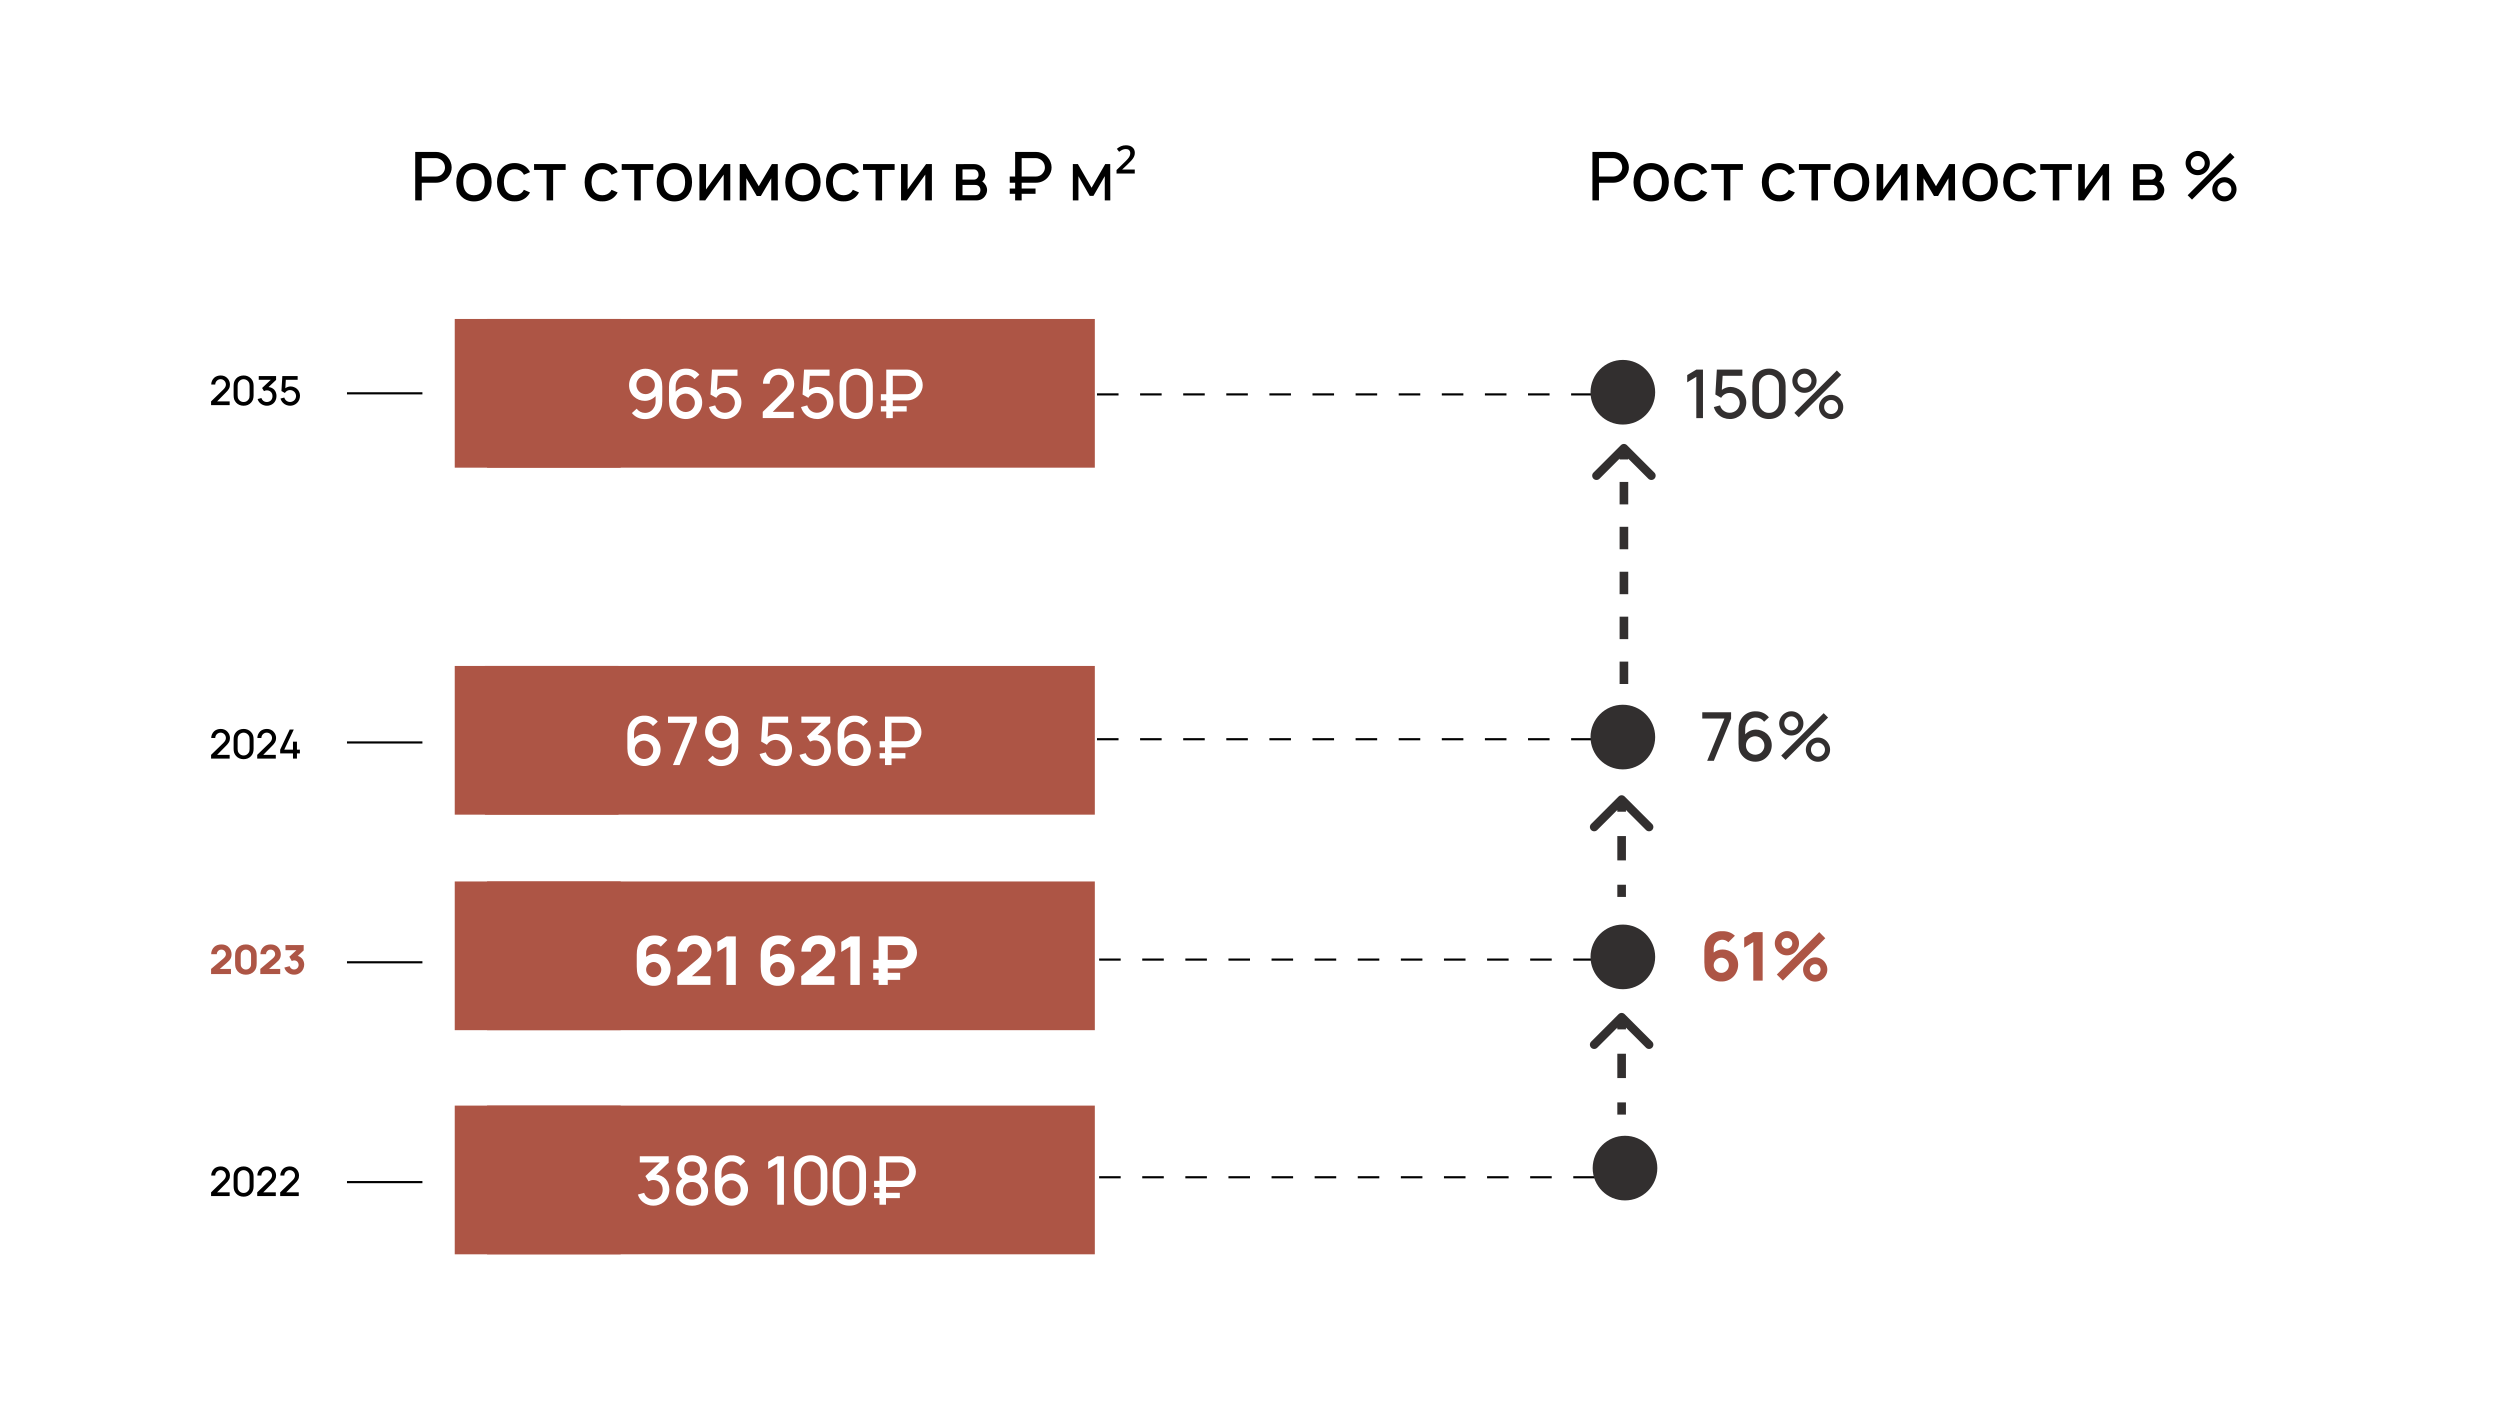<?xml version="1.0" encoding="UTF-8"?> <svg xmlns="http://www.w3.org/2000/svg" width="1160" height="661" viewBox="0 0 1160 661" fill="none"> <rect width="1160" height="661" fill="white"></rect> <path d="M98.013 545.438C98 544.837 98.119 544.262 98.369 543.712C98.619 543.15 98.963 542.669 99.4 542.269C99.8 541.919 100.263 541.656 100.788 541.481C101.313 541.306 101.856 541.219 102.419 541.219C103.044 541.219 103.625 541.331 104.163 541.556C104.7 541.769 105.156 542.094 105.531 542.531C105.906 542.919 106.194 543.369 106.394 543.881C106.594 544.381 106.694 544.906 106.694 545.456C106.694 546.194 106.531 546.844 106.206 547.406C105.894 547.969 105.375 548.594 104.65 549.281L100.731 553.256H106.562V554.981H97.938V553.256L103.619 547.744C104.419 546.981 104.819 546.212 104.819 545.438C104.819 545.125 104.763 544.819 104.65 544.519C104.538 544.219 104.375 543.956 104.163 543.731C103.675 543.206 103.063 542.944 102.325 542.944C102.013 542.944 101.713 543.006 101.425 543.131C101.138 543.244 100.881 543.406 100.656 543.619C100.406 543.844 100.213 544.119 100.075 544.444C99.938 544.756 99.869 545.087 99.869 545.438H98.013ZM114.984 554.887C114.384 555.138 113.734 555.263 113.034 555.263C112.346 555.263 111.696 555.138 111.084 554.887C110.471 554.625 109.952 554.25 109.527 553.762C109.115 553.275 108.821 552.775 108.646 552.262C108.484 551.737 108.402 551.125 108.402 550.425V546.056C108.402 545.356 108.484 544.744 108.646 544.219C108.821 543.694 109.121 543.181 109.546 542.681C109.971 542.206 110.49 541.844 111.102 541.594C111.727 541.344 112.396 541.219 113.109 541.219C113.759 541.219 114.377 541.344 114.965 541.594C115.565 541.844 116.077 542.206 116.502 542.681C116.927 543.156 117.227 543.662 117.402 544.2C117.577 544.725 117.665 545.344 117.665 546.056V550.425C117.665 551.112 117.577 551.725 117.402 552.262C117.24 552.8 116.952 553.3 116.54 553.762C116.115 554.25 115.596 554.625 114.984 554.887ZM114.384 543.3C113.959 543.062 113.509 542.944 113.034 542.944C112.559 542.944 112.109 543.062 111.684 543.3C111.271 543.537 110.94 543.856 110.69 544.256C110.527 544.494 110.415 544.756 110.352 545.044C110.29 545.331 110.259 545.669 110.259 546.056V550.425C110.259 550.8 110.29 551.137 110.352 551.437C110.415 551.737 110.534 552.019 110.709 552.281C110.971 552.669 111.302 552.981 111.702 553.219C112.115 553.444 112.559 553.55 113.034 553.537C113.509 553.55 113.952 553.444 114.365 553.219C114.777 552.981 115.115 552.662 115.377 552.262C115.54 552.012 115.652 551.75 115.715 551.475C115.777 551.187 115.809 550.837 115.809 550.425V546.056C115.809 545.669 115.777 545.344 115.715 545.081C115.665 544.806 115.559 544.531 115.396 544.256C115.146 543.856 114.809 543.537 114.384 543.3ZM119.423 545.438C119.41 544.837 119.529 544.262 119.779 543.712C120.029 543.15 120.373 542.669 120.81 542.269C121.21 541.919 121.673 541.656 122.198 541.481C122.723 541.306 123.266 541.219 123.829 541.219C124.454 541.219 125.035 541.331 125.573 541.556C126.11 541.769 126.566 542.094 126.941 542.531C127.316 542.919 127.604 543.369 127.804 543.881C128.004 544.381 128.104 544.906 128.104 545.456C128.104 546.194 127.941 546.844 127.616 547.406C127.304 547.969 126.785 548.594 126.06 549.281L122.141 553.256H127.973V554.981H119.348V553.256L125.029 547.744C125.829 546.981 126.229 546.212 126.229 545.438C126.229 545.125 126.173 544.819 126.06 544.519C125.948 544.219 125.785 543.956 125.573 543.731C125.085 543.206 124.473 542.944 123.735 542.944C123.423 542.944 123.123 543.006 122.835 543.131C122.548 543.244 122.291 543.406 122.066 543.619C121.816 543.844 121.623 544.119 121.485 544.444C121.348 544.756 121.279 545.087 121.279 545.438H119.423ZM130.075 545.438C130.063 544.837 130.181 544.262 130.431 543.712C130.681 543.15 131.025 542.669 131.463 542.269C131.863 541.919 132.325 541.656 132.85 541.481C133.375 541.306 133.919 541.219 134.481 541.219C135.106 541.219 135.688 541.331 136.225 541.556C136.763 541.769 137.219 542.094 137.594 542.531C137.969 542.919 138.256 543.369 138.456 543.881C138.656 544.381 138.756 544.906 138.756 545.456C138.756 546.194 138.594 546.844 138.269 547.406C137.956 547.969 137.438 548.594 136.713 549.281L132.794 553.256H138.625V554.981H130V553.256L135.681 547.744C136.481 546.981 136.881 546.212 136.881 545.438C136.881 545.125 136.825 544.819 136.713 544.519C136.6 544.219 136.438 543.956 136.225 543.731C135.738 543.206 135.125 542.944 134.388 542.944C134.075 542.944 133.775 543.006 133.488 543.131C133.2 543.244 132.944 543.406 132.719 543.619C132.469 543.844 132.275 544.119 132.138 544.444C132 544.756 131.931 545.087 131.931 545.438H130.075Z" fill="black"></path> <path d="M97.994 442.737C97.969 442.087 98.094 441.456 98.369 440.844C98.644 440.231 99.025 439.712 99.513 439.287C100.325 438.575 101.431 438.219 102.831 438.219C103.556 438.219 104.225 438.35 104.838 438.612C105.45 438.862 105.963 439.25 106.375 439.775C106.725 440.175 106.988 440.637 107.163 441.162C107.35 441.687 107.444 442.231 107.444 442.794C107.444 443.406 107.35 443.944 107.163 444.406C106.988 444.856 106.731 445.269 106.394 445.644C106.056 446.019 105.581 446.475 104.969 447.012L101.988 449.581H107.163V451.981H97.938V449.581L103.656 444.744C104.431 444.081 104.819 443.419 104.819 442.756C104.819 442.231 104.663 441.775 104.35 441.387C103.938 440.875 103.381 440.619 102.681 440.619C102.144 440.619 101.675 440.806 101.275 441.181C101.063 441.381 100.894 441.619 100.769 441.894C100.656 442.169 100.606 442.45 100.619 442.737H97.994ZM116.25 451.85C115.588 452.125 114.869 452.263 114.094 452.263C113.344 452.263 112.625 452.125 111.938 451.85C111.263 451.575 110.694 451.169 110.232 450.631C109.782 450.056 109.475 449.5 109.313 448.962C109.163 448.412 109.088 447.725 109.088 446.9V443.581C109.088 442.756 109.163 442.075 109.313 441.537C109.463 440.987 109.769 440.425 110.232 439.85C110.669 439.325 111.232 438.919 111.919 438.631C112.607 438.344 113.332 438.206 114.094 438.219C114.832 438.194 115.538 438.325 116.213 438.612C116.9 438.887 117.482 439.3 117.957 439.85C118.419 440.387 118.725 440.937 118.875 441.5C119.025 442.05 119.1 442.744 119.1 443.581V446.9C119.1 447.712 119.019 448.406 118.857 448.981C118.707 449.544 118.407 450.094 117.957 450.631C117.494 451.169 116.925 451.575 116.25 451.85ZM115.313 440.956C114.925 440.719 114.519 440.606 114.094 440.619C113.682 440.606 113.282 440.712 112.894 440.937C112.519 441.162 112.225 441.462 112.013 441.837C111.875 442.062 111.788 442.306 111.75 442.569C111.713 442.819 111.694 443.156 111.694 443.581V446.9C111.694 447.35 111.713 447.706 111.75 447.969C111.788 448.231 111.894 448.494 112.069 448.756C112.294 449.094 112.588 449.369 112.95 449.581C113.313 449.781 113.694 449.875 114.094 449.862C114.507 449.875 114.894 449.781 115.257 449.581C115.632 449.369 115.925 449.087 116.138 448.737C116.3 448.487 116.4 448.244 116.438 448.006C116.475 447.769 116.494 447.4 116.494 446.9V443.581C116.494 443.119 116.482 442.787 116.457 442.587C116.432 442.387 116.35 442.144 116.213 441.856C116 441.481 115.7 441.181 115.313 440.956ZM120.845 442.737C120.82 442.087 120.945 441.456 121.22 440.844C121.495 440.231 121.877 439.712 122.364 439.287C123.177 438.575 124.283 438.219 125.683 438.219C126.408 438.219 127.077 438.35 127.689 438.612C128.302 438.862 128.814 439.25 129.227 439.775C129.577 440.175 129.839 440.637 130.014 441.162C130.202 441.687 130.295 442.231 130.295 442.794C130.295 443.406 130.202 443.944 130.014 444.406C129.839 444.856 129.583 445.269 129.245 445.644C128.908 446.019 128.433 446.475 127.82 447.012L124.839 449.581H130.014V451.981H120.789V449.581L126.508 444.744C127.283 444.081 127.67 443.419 127.67 442.756C127.67 442.231 127.514 441.775 127.202 441.387C126.789 440.875 126.233 440.619 125.533 440.619C124.995 440.619 124.527 440.806 124.127 441.181C123.914 441.381 123.745 441.619 123.62 441.894C123.508 442.169 123.458 442.45 123.47 442.737H120.845ZM140.402 445.1C140.902 445.9 141.152 446.725 141.152 447.575C141.152 448.212 141.02 448.837 140.758 449.45C140.508 450.062 140.158 450.581 139.708 451.006C139.27 451.419 138.764 451.737 138.189 451.962C137.614 452.175 137.033 452.269 136.445 452.244C135.858 452.256 135.277 452.156 134.702 451.944C134.127 451.719 133.62 451.4 133.183 450.987C132.583 450.425 132.17 449.744 131.945 448.944L134.42 448.287C134.52 448.662 134.695 448.975 134.945 449.225C135.145 449.425 135.377 449.581 135.639 449.694C135.902 449.794 136.17 449.844 136.445 449.844C136.72 449.844 136.989 449.794 137.252 449.694C137.514 449.581 137.745 449.425 137.945 449.225C138.145 449.025 138.295 448.8 138.395 448.55C138.508 448.287 138.564 448.019 138.564 447.744C138.564 447.456 138.508 447.181 138.395 446.919C138.295 446.644 138.145 446.406 137.945 446.206C137.558 445.819 137.058 445.625 136.445 445.625C136.083 445.625 135.733 445.725 135.395 445.925L134.252 443.919L137.514 440.9H132.47V438.5H140.908V440.994L138.17 443.544C139.07 443.806 139.814 444.325 140.402 445.1Z" fill="#AD5545"></path> <path d="M98.013 342.438C98 341.837 98.119 341.262 98.369 340.712C98.619 340.15 98.963 339.669 99.4 339.269C99.8 338.919 100.263 338.656 100.788 338.481C101.313 338.306 101.856 338.219 102.419 338.219C103.044 338.219 103.625 338.331 104.163 338.556C104.7 338.769 105.156 339.094 105.531 339.531C105.906 339.919 106.194 340.369 106.394 340.881C106.594 341.381 106.694 341.906 106.694 342.456C106.694 343.194 106.531 343.844 106.206 344.406C105.894 344.969 105.375 345.594 104.65 346.281L100.731 350.256H106.562V351.981H97.938V350.256L103.619 344.744C104.419 343.981 104.819 343.212 104.819 342.438C104.819 342.125 104.763 341.819 104.65 341.519C104.538 341.219 104.375 340.956 104.163 340.731C103.675 340.206 103.063 339.944 102.325 339.944C102.013 339.944 101.713 340.006 101.425 340.131C101.138 340.244 100.881 340.406 100.656 340.619C100.406 340.844 100.213 341.119 100.075 341.444C99.938 341.756 99.869 342.087 99.869 342.438H98.013ZM114.984 351.887C114.384 352.138 113.734 352.263 113.034 352.263C112.346 352.263 111.696 352.138 111.084 351.887C110.471 351.625 109.952 351.25 109.527 350.762C109.115 350.275 108.821 349.775 108.646 349.262C108.484 348.737 108.402 348.125 108.402 347.425V343.056C108.402 342.356 108.484 341.744 108.646 341.219C108.821 340.694 109.121 340.181 109.546 339.681C109.971 339.206 110.49 338.844 111.102 338.594C111.727 338.344 112.396 338.219 113.109 338.219C113.759 338.219 114.377 338.344 114.965 338.594C115.565 338.844 116.077 339.206 116.502 339.681C116.927 340.156 117.227 340.662 117.402 341.2C117.577 341.725 117.665 342.344 117.665 343.056V347.425C117.665 348.112 117.577 348.725 117.402 349.262C117.24 349.8 116.952 350.3 116.54 350.762C116.115 351.25 115.596 351.625 114.984 351.887ZM114.384 340.3C113.959 340.062 113.509 339.944 113.034 339.944C112.559 339.944 112.109 340.062 111.684 340.3C111.271 340.537 110.94 340.856 110.69 341.256C110.527 341.494 110.415 341.756 110.352 342.044C110.29 342.331 110.259 342.669 110.259 343.056V347.425C110.259 347.8 110.29 348.137 110.352 348.437C110.415 348.737 110.534 349.019 110.709 349.281C110.971 349.669 111.302 349.981 111.702 350.219C112.115 350.444 112.559 350.55 113.034 350.537C113.509 350.55 113.952 350.444 114.365 350.219C114.777 349.981 115.115 349.662 115.377 349.262C115.54 349.012 115.652 348.75 115.715 348.475C115.777 348.187 115.809 347.837 115.809 347.425V343.056C115.809 342.669 115.777 342.344 115.715 342.081C115.665 341.806 115.559 341.531 115.396 341.256C115.146 340.856 114.809 340.537 114.384 340.3ZM119.423 342.438C119.41 341.837 119.529 341.262 119.779 340.712C120.029 340.15 120.373 339.669 120.81 339.269C121.21 338.919 121.673 338.656 122.198 338.481C122.723 338.306 123.266 338.219 123.829 338.219C124.454 338.219 125.035 338.331 125.573 338.556C126.11 338.769 126.566 339.094 126.941 339.531C127.316 339.919 127.604 340.369 127.804 340.881C128.004 341.381 128.104 341.906 128.104 342.456C128.104 343.194 127.941 343.844 127.616 344.406C127.304 344.969 126.785 345.594 126.06 346.281L122.141 350.256H127.973V351.981H119.348V350.256L125.029 344.744C125.829 343.981 126.229 343.212 126.229 342.438C126.229 342.125 126.173 341.819 126.06 341.519C125.948 341.219 125.785 340.956 125.573 340.731C125.085 340.206 124.473 339.944 123.735 339.944C123.423 339.944 123.123 340.006 122.835 340.131C122.548 340.244 122.291 340.406 122.066 340.619C121.816 340.844 121.623 341.119 121.485 341.444C121.348 341.756 121.279 342.087 121.279 342.438H119.423ZM139.15 347.856V349.581H137.781V352H135.944V349.581H130V347.856L134.425 338.5H136.319L131.894 347.856H135.944V344.144H137.781V347.856H139.15Z" fill="black"></path> <path d="M790.181 171.5V194H787.087V174.844L782.868 177.406V174.031L787.087 171.5H790.181ZM808.458 171.5V174.375H799.302L798.927 180.906C799.51 180.469 800.146 180.135 800.833 179.906C801.541 179.656 802.25 179.531 802.958 179.531C803.854 179.531 804.729 179.698 805.583 180.031C806.458 180.344 807.229 180.792 807.896 181.375C808.666 182.062 809.25 182.865 809.646 183.781C810.062 184.698 810.271 185.667 810.271 186.687C810.271 187.75 810.073 188.771 809.677 189.75C809.281 190.729 808.718 191.573 807.989 192.281C807.302 192.948 806.489 193.479 805.552 193.875C804.635 194.25 803.687 194.438 802.708 194.438C801.687 194.438 800.708 194.26 799.771 193.906C798.833 193.552 798.021 193.042 797.333 192.375C796.312 191.437 795.604 190.271 795.208 188.875L798.114 188.094C798.343 188.948 798.781 189.687 799.427 190.312C799.864 190.687 800.354 190.99 800.896 191.219C801.437 191.427 802 191.531 802.583 191.531C803.187 191.531 803.771 191.417 804.333 191.187C804.916 190.958 805.427 190.635 805.864 190.219C806.302 189.781 806.635 189.281 806.864 188.719C807.114 188.135 807.239 187.531 807.239 186.906C807.239 186.26 807.104 185.646 806.833 185.062C806.583 184.458 806.218 183.948 805.739 183.531C805.323 183.135 804.833 182.833 804.271 182.625C803.729 182.417 803.166 182.312 802.583 182.312C801.437 182.312 800.427 182.687 799.552 183.437C799.198 183.75 798.885 184.135 798.614 184.594L795.927 183.062L796.614 171.5H808.458ZM824.058 193.812C823.058 194.229 821.974 194.438 820.808 194.438C819.662 194.438 818.578 194.229 817.558 193.812C816.537 193.375 815.672 192.75 814.964 191.937C814.276 191.125 813.787 190.292 813.495 189.437C813.224 188.562 813.089 187.542 813.089 186.375V179.094C813.089 177.927 813.224 176.906 813.495 176.031C813.787 175.156 814.287 174.302 814.995 173.469C815.703 172.677 816.568 172.073 817.589 171.656C818.631 171.24 819.745 171.031 820.933 171.031C822.016 171.031 823.047 171.24 824.026 171.656C825.026 172.073 825.881 172.677 826.589 173.469C827.297 174.26 827.797 175.104 828.089 176C828.381 176.875 828.526 177.906 828.526 179.094V186.375C828.526 187.521 828.381 188.542 828.089 189.437C827.818 190.333 827.339 191.167 826.651 191.937C825.943 192.75 825.078 193.375 824.058 193.812ZM823.058 174.5C822.349 174.104 821.599 173.906 820.808 173.906C820.016 173.906 819.266 174.104 818.558 174.5C817.87 174.896 817.318 175.427 816.901 176.094C816.631 176.49 816.443 176.927 816.339 177.406C816.235 177.885 816.183 178.448 816.183 179.094V186.375C816.183 187 816.235 187.562 816.339 188.062C816.443 188.562 816.641 189.031 816.933 189.469C817.37 190.115 817.922 190.635 818.589 191.031C819.276 191.406 820.016 191.583 820.808 191.562C821.599 191.583 822.339 191.406 823.026 191.031C823.714 190.635 824.276 190.104 824.714 189.437C824.985 189.021 825.172 188.583 825.276 188.125C825.381 187.646 825.433 187.062 825.433 186.375V179.094C825.433 178.448 825.381 177.906 825.276 177.469C825.193 177.01 825.016 176.552 824.745 176.094C824.328 175.427 823.766 174.896 823.058 174.5ZM837.269 182.281C836.248 182.281 835.31 182.031 834.456 181.531C833.602 181.031 832.914 180.354 832.394 179.5C831.894 178.625 831.644 177.677 831.644 176.656C831.644 175.656 831.904 174.729 832.425 173.875C832.946 173 833.633 172.312 834.487 171.812C835.362 171.292 836.289 171.031 837.269 171.031C838.289 171.031 839.227 171.281 840.081 171.781C840.935 172.281 841.612 172.969 842.112 173.844C842.633 174.698 842.894 175.635 842.894 176.656C842.894 177.677 842.633 178.625 842.112 179.5C841.612 180.354 840.935 181.031 840.081 181.531C839.227 182.031 838.289 182.281 837.269 182.281ZM832.581 191.594L852.3 171.906L854.331 173.937L834.612 193.625L832.581 191.594ZM837.269 179.906C838.164 179.906 838.925 179.594 839.55 178.969C840.196 178.323 840.519 177.552 840.519 176.656C840.519 175.76 840.196 175 839.55 174.375C838.925 173.729 838.164 173.406 837.269 173.406C836.373 173.406 835.602 173.729 834.956 174.375C834.331 175 834.019 175.76 834.019 176.656C834.019 177.552 834.331 178.323 834.956 178.969C835.602 179.594 836.373 179.906 837.269 179.906ZM849.644 194.469C848.623 194.469 847.685 194.219 846.831 193.719C845.977 193.219 845.289 192.542 844.769 191.687C844.269 190.812 844.019 189.865 844.019 188.844C844.019 187.844 844.279 186.917 844.8 186.062C845.321 185.187 846.008 184.5 846.862 184C847.737 183.479 848.664 183.219 849.644 183.219C850.664 183.219 851.602 183.469 852.456 183.969C853.31 184.469 853.987 185.156 854.487 186.031C855.008 186.885 855.269 187.823 855.269 188.844C855.269 189.865 855.008 190.812 854.487 191.687C853.987 192.542 853.31 193.219 852.456 193.719C851.602 194.219 850.664 194.469 849.644 194.469ZM849.644 192.094C850.539 192.094 851.3 191.781 851.925 191.156C852.571 190.51 852.894 189.74 852.894 188.844C852.894 187.948 852.571 187.187 851.925 186.562C851.3 185.917 850.539 185.594 849.644 185.594C848.748 185.594 847.977 185.917 847.331 186.562C846.706 187.187 846.394 187.948 846.394 188.844C846.394 189.74 846.706 190.51 847.331 191.156C847.977 191.781 848.748 192.094 849.644 192.094Z" fill="#322F2F"></path> <path d="M800.133 333.406H789.852V330.5H803.227V333.406L795.227 353H792.133L800.133 333.406ZM818.553 334.906C818.094 334.281 817.521 333.792 816.834 333.437C816.146 333.083 815.428 332.906 814.678 332.906C813.865 332.906 813.094 333.104 812.365 333.5C811.657 333.896 811.105 334.427 810.709 335.094C810.084 335.948 809.771 337.042 809.771 338.375V340.75C810.396 340.062 811.146 339.521 812.021 339.125C812.896 338.729 813.813 338.531 814.771 338.531C815.688 338.531 816.584 338.708 817.459 339.062C818.355 339.396 819.146 339.875 819.834 340.5C821.334 341.937 822.084 343.708 822.084 345.812C822.084 346.833 821.886 347.823 821.49 348.781C821.094 349.719 820.532 350.542 819.803 351.25C819.136 351.937 818.334 352.479 817.396 352.875C816.459 353.25 815.49 353.438 814.49 353.438C813.428 353.438 812.407 353.24 811.428 352.844C810.449 352.448 809.605 351.885 808.896 351.156C808.084 350.344 807.511 349.458 807.178 348.5C806.844 347.521 806.678 346.396 806.678 345.125V338.375C806.678 337.167 806.834 336.094 807.146 335.156C807.48 334.198 808.011 333.312 808.74 332.5C809.511 331.667 810.407 331.042 811.428 330.625C812.449 330.208 813.532 330.021 814.678 330.062C815.886 330.042 817.011 330.271 818.053 330.75C819.115 331.229 820.021 331.927 820.771 332.844L818.553 334.906ZM815.834 349.937C816.396 349.771 816.886 349.49 817.303 349.094C817.74 348.677 818.084 348.198 818.334 347.656C818.563 347.177 818.678 346.615 818.678 345.969C818.678 345.406 818.594 344.906 818.428 344.469C818.219 343.927 817.917 343.448 817.521 343.031C817.146 342.594 816.709 342.26 816.209 342.031C815.605 341.76 815.011 341.625 814.428 341.625C813.928 341.625 813.428 341.719 812.928 341.906C812.365 342.094 811.865 342.385 811.428 342.781C811.011 343.177 810.688 343.635 810.459 344.156C810.23 344.635 810.115 345.208 810.115 345.875C810.115 346.437 810.199 346.937 810.365 347.375C810.553 347.896 810.834 348.365 811.209 348.781C811.584 349.198 812.011 349.51 812.49 349.719C813.094 350.031 813.73 350.187 814.396 350.187C814.855 350.187 815.334 350.104 815.834 349.937ZM831.16 341.281C830.139 341.281 829.202 341.031 828.348 340.531C827.493 340.031 826.806 339.354 826.285 338.5C825.785 337.625 825.535 336.677 825.535 335.656C825.535 334.656 825.796 333.729 826.316 332.875C826.837 332 827.525 331.312 828.379 330.812C829.254 330.292 830.181 330.031 831.16 330.031C832.181 330.031 833.118 330.281 833.973 330.781C834.827 331.281 835.504 331.969 836.004 332.844C836.525 333.698 836.785 334.635 836.785 335.656C836.785 336.677 836.525 337.625 836.004 338.5C835.504 339.354 834.827 340.031 833.973 340.531C833.118 341.031 832.181 341.281 831.16 341.281ZM826.473 350.594L846.191 330.906L848.223 332.937L828.504 352.625L826.473 350.594ZM831.16 338.906C832.056 338.906 832.816 338.594 833.441 337.969C834.087 337.323 834.41 336.552 834.41 335.656C834.41 334.76 834.087 334 833.441 333.375C832.816 332.729 832.056 332.406 831.16 332.406C830.264 332.406 829.493 332.729 828.848 333.375C828.223 334 827.91 334.76 827.91 335.656C827.91 336.552 828.223 337.323 828.848 337.969C829.493 338.594 830.264 338.906 831.16 338.906ZM843.535 353.469C842.514 353.469 841.577 353.219 840.723 352.719C839.868 352.219 839.181 351.542 838.66 350.687C838.16 349.812 837.91 348.865 837.91 347.844C837.91 346.844 838.171 345.917 838.691 345.062C839.212 344.187 839.9 343.5 840.754 343C841.629 342.479 842.556 342.219 843.535 342.219C844.556 342.219 845.493 342.469 846.348 342.969C847.202 343.469 847.879 344.156 848.379 345.031C848.9 345.885 849.16 346.823 849.16 347.844C849.16 348.865 848.9 349.812 848.379 350.687C847.879 351.542 847.202 352.219 846.348 352.719C845.493 353.219 844.556 353.469 843.535 353.469ZM843.535 351.094C844.431 351.094 845.191 350.781 845.816 350.156C846.462 349.51 846.785 348.74 846.785 347.844C846.785 346.948 846.462 346.187 845.816 345.562C845.191 344.917 844.431 344.594 843.535 344.594C842.639 344.594 841.868 344.917 841.223 345.562C840.598 346.187 840.285 346.948 840.285 347.844C840.285 348.74 840.598 349.51 841.223 350.156C841.868 350.781 842.639 351.094 843.535 351.094Z" fill="#322F2F"></path> <path d="M801.97 437.219C801.595 436.844 801.157 436.552 800.657 436.344C800.178 436.135 799.678 436.031 799.157 436.031C798.366 436.031 797.616 436.26 796.907 436.719C796.22 437.177 795.741 437.771 795.47 438.5C795.324 438.854 795.23 439.198 795.188 439.531C795.168 439.844 795.157 440.323 795.157 440.969V441.969C796.386 441.031 797.772 440.562 799.313 440.562C800.188 440.562 801.053 440.719 801.907 441.031C802.782 441.344 803.553 441.792 804.22 442.375C805.741 443.771 806.501 445.531 806.501 447.656C806.501 448.719 806.282 449.76 805.845 450.781C805.428 451.781 804.845 452.635 804.095 453.344C803.386 454.031 802.553 454.562 801.595 454.937C800.636 455.292 799.657 455.448 798.657 455.406C797.678 455.448 796.709 455.281 795.751 454.906C794.793 454.531 793.959 454 793.251 453.312C792.293 452.417 791.647 451.448 791.313 450.406C790.98 449.344 790.813 448.042 790.813 446.5V440.969C790.813 439.615 790.949 438.469 791.22 437.531C791.491 436.573 791.991 435.656 792.72 434.781C793.532 433.823 794.491 433.125 795.595 432.687C796.699 432.229 797.886 432.021 799.157 432.062C801.491 432.021 803.438 432.729 805.001 434.187L801.97 437.219ZM801.157 450.375C801.491 450.062 801.741 449.698 801.907 449.281C802.095 448.844 802.188 448.385 802.188 447.906C802.188 447.448 802.095 447 801.907 446.562C801.741 446.125 801.491 445.74 801.157 445.406C800.824 445.073 800.438 444.823 800.001 444.656C799.584 444.469 799.147 444.375 798.688 444.375C798.23 444.375 797.782 444.469 797.345 444.656C796.907 444.823 796.522 445.073 796.188 445.406C795.855 445.74 795.595 446.125 795.407 446.562C795.241 447 795.157 447.448 795.157 447.906C795.157 448.365 795.241 448.812 795.407 449.25C795.595 449.687 795.855 450.062 796.188 450.375C796.522 450.708 796.907 450.969 797.345 451.156C797.782 451.344 798.22 451.427 798.657 451.406C799.116 451.427 799.563 451.344 800.001 451.156C800.438 450.969 800.824 450.708 801.157 450.375ZM817.872 432.5V455H813.528V437.125L809.31 439.719V435.031L813.528 432.5H817.872ZM829.124 443.281C828.103 443.281 827.166 443.031 826.312 442.531C825.457 442.031 824.77 441.354 824.249 440.5C823.749 439.625 823.499 438.677 823.499 437.656C823.499 436.656 823.759 435.729 824.28 434.875C824.801 434 825.489 433.312 826.343 432.812C827.218 432.292 828.145 432.031 829.124 432.031C830.145 432.031 831.082 432.281 831.937 432.781C832.791 433.281 833.468 433.969 833.968 434.844C834.489 435.698 834.749 436.635 834.749 437.656C834.749 438.677 834.489 439.625 833.968 440.5C833.468 441.354 832.791 442.031 831.937 442.531C831.082 443.031 830.145 443.281 829.124 443.281ZM824.437 452.187L844.124 432.5L846.937 435.344L827.249 455L824.437 452.187ZM829.124 440.156C829.812 440.156 830.395 439.917 830.874 439.437C831.374 438.937 831.624 438.344 831.624 437.656C831.624 436.969 831.374 436.385 830.874 435.906C830.395 435.406 829.812 435.156 829.124 435.156C828.437 435.156 827.843 435.406 827.343 435.906C826.864 436.385 826.624 436.969 826.624 437.656C826.624 438.344 826.864 438.937 827.343 439.437C827.843 439.917 828.437 440.156 829.124 440.156ZM842.249 455.469C841.228 455.469 840.291 455.219 839.437 454.719C838.582 454.219 837.895 453.542 837.374 452.687C836.874 451.812 836.624 450.865 836.624 449.844C836.624 448.844 836.884 447.917 837.405 447.062C837.926 446.187 838.614 445.5 839.468 445C840.343 444.479 841.27 444.219 842.249 444.219C843.27 444.219 844.207 444.469 845.062 444.969C845.916 445.469 846.593 446.156 847.093 447.031C847.614 447.885 847.874 448.823 847.874 449.844C847.874 450.865 847.614 451.812 847.093 452.687C846.593 453.542 845.916 454.219 845.062 454.719C844.207 455.219 843.27 455.469 842.249 455.469ZM842.249 452.344C842.937 452.344 843.52 452.104 843.999 451.625C844.499 451.125 844.749 450.531 844.749 449.844C844.749 449.156 844.499 448.573 843.999 448.094C843.52 447.594 842.937 447.344 842.249 447.344C841.562 447.344 840.968 447.594 840.468 448.094C839.989 448.573 839.749 449.156 839.749 449.844C839.749 450.531 839.989 451.125 840.468 451.625C840.968 452.104 841.562 452.344 842.249 452.344Z" fill="#AD5545"></path> <path d="M98.013 178.438C98 177.837 98.119 177.262 98.369 176.712C98.619 176.15 98.963 175.669 99.4 175.269C99.8 174.919 100.263 174.656 100.788 174.481C101.313 174.306 101.856 174.219 102.419 174.219C103.044 174.219 103.625 174.331 104.163 174.556C104.7 174.769 105.156 175.094 105.531 175.531C105.906 175.919 106.194 176.369 106.394 176.881C106.594 177.381 106.694 177.906 106.694 178.456C106.694 179.194 106.531 179.844 106.206 180.406C105.894 180.969 105.375 181.594 104.65 182.281L100.731 186.256H106.562V187.981H97.938V186.256L103.619 180.744C104.419 179.981 104.819 179.212 104.819 178.438C104.819 178.125 104.763 177.819 104.65 177.519C104.538 177.219 104.375 176.956 104.163 176.731C103.675 176.206 103.063 175.944 102.325 175.944C102.013 175.944 101.713 176.006 101.425 176.131C101.138 176.244 100.881 176.406 100.656 176.619C100.406 176.844 100.213 177.119 100.075 177.444C99.938 177.756 99.869 178.087 99.869 178.438H98.013ZM114.984 187.887C114.384 188.138 113.734 188.263 113.034 188.263C112.346 188.263 111.696 188.138 111.084 187.887C110.471 187.625 109.952 187.25 109.527 186.762C109.115 186.275 108.821 185.775 108.646 185.262C108.484 184.737 108.402 184.125 108.402 183.425V179.056C108.402 178.356 108.484 177.744 108.646 177.219C108.821 176.694 109.121 176.181 109.546 175.681C109.971 175.206 110.49 174.844 111.102 174.594C111.727 174.344 112.396 174.219 113.109 174.219C113.759 174.219 114.377 174.344 114.965 174.594C115.565 174.844 116.077 175.206 116.502 175.681C116.927 176.156 117.227 176.662 117.402 177.2C117.577 177.725 117.665 178.344 117.665 179.056V183.425C117.665 184.112 117.577 184.725 117.402 185.262C117.24 185.8 116.952 186.3 116.54 186.762C116.115 187.25 115.596 187.625 114.984 187.887ZM114.384 176.3C113.959 176.062 113.509 175.944 113.034 175.944C112.559 175.944 112.109 176.062 111.684 176.3C111.271 176.537 110.94 176.856 110.69 177.256C110.527 177.494 110.415 177.756 110.352 178.044C110.29 178.331 110.259 178.669 110.259 179.056V183.425C110.259 183.8 110.29 184.137 110.352 184.437C110.415 184.737 110.534 185.019 110.709 185.281C110.971 185.669 111.302 185.981 111.702 186.219C112.115 186.444 112.559 186.55 113.034 186.537C113.509 186.55 113.952 186.444 114.365 186.219C114.777 185.981 115.115 185.662 115.377 185.262C115.54 185.012 115.652 184.75 115.715 184.475C115.777 184.187 115.809 183.837 115.809 183.425V179.056C115.809 178.669 115.777 178.344 115.715 178.081C115.665 177.806 115.559 177.531 115.396 177.256C115.146 176.856 114.809 176.537 114.384 176.3ZM127.26 180.856C127.61 181.244 127.866 181.687 128.029 182.187C128.204 182.675 128.291 183.194 128.291 183.744C128.291 184.431 128.16 185.081 127.898 185.694C127.648 186.306 127.273 186.819 126.773 187.231C126.36 187.569 125.898 187.825 125.385 188C124.885 188.188 124.373 188.275 123.848 188.263C123.323 188.275 122.804 188.188 122.291 188C121.779 187.825 121.316 187.569 120.904 187.231C120.254 186.706 119.798 186.019 119.535 185.169L121.279 184.681C121.454 185.219 121.729 185.637 122.104 185.937C122.604 186.337 123.179 186.537 123.829 186.537C124.516 186.512 125.091 186.306 125.554 185.919C125.854 185.669 126.073 185.362 126.21 185C126.36 184.637 126.435 184.25 126.435 183.837C126.435 182.962 126.16 182.275 125.61 181.775C125.135 181.337 124.535 181.119 123.81 181.119C123.373 181.119 122.929 181.237 122.479 181.475L121.616 180.031L125.648 176.225H120.06V174.5H128.104V176.281L124.598 179.6C125.673 179.7 126.56 180.119 127.26 180.856ZM138.108 174.5V176.225H132.614L132.389 180.144C132.739 179.881 133.121 179.681 133.533 179.544C133.958 179.394 134.383 179.319 134.808 179.319C135.346 179.319 135.871 179.419 136.383 179.619C136.908 179.806 137.371 180.075 137.771 180.425C138.233 180.837 138.583 181.319 138.821 181.869C139.071 182.419 139.196 183 139.196 183.612C139.196 184.25 139.077 184.862 138.839 185.45C138.602 186.037 138.264 186.544 137.827 186.969C137.414 187.369 136.927 187.687 136.364 187.925C135.814 188.15 135.246 188.263 134.658 188.263C134.046 188.263 133.458 188.156 132.896 187.944C132.333 187.731 131.846 187.425 131.433 187.025C130.821 186.462 130.396 185.762 130.158 184.925L131.902 184.456C132.039 184.969 132.302 185.412 132.689 185.787C132.952 186.012 133.246 186.194 133.571 186.331C133.896 186.456 134.233 186.519 134.583 186.519C134.946 186.519 135.296 186.45 135.633 186.312C135.983 186.175 136.289 185.981 136.552 185.731C136.814 185.469 137.014 185.169 137.152 184.831C137.302 184.481 137.377 184.119 137.377 183.744C137.377 183.356 137.296 182.987 137.133 182.637C136.983 182.275 136.764 181.969 136.477 181.719C136.227 181.481 135.933 181.3 135.596 181.175C135.271 181.05 134.933 180.987 134.583 180.987C133.896 180.987 133.289 181.212 132.764 181.662C132.552 181.85 132.364 182.081 132.202 182.356L130.589 181.437L131.002 174.5H138.108Z" fill="black"></path> <line y1="-0.5" x2="35" y2="-0.5" transform="matrix(-1 0 0 1 196 183)" stroke="black"></line> <line y1="-0.5" x2="35" y2="-0.5" transform="matrix(-1 0 0 1 196 345)" stroke="black"></line> <line y1="-0.5" x2="35" y2="-0.5" transform="matrix(-1 0 0 1 196 447)" stroke="black"></line> <line y1="-0.5" x2="35" y2="-0.5" transform="matrix(-1 0 0 1 196 549)" stroke="black"></line> <rect x="211" y="513" width="297" height="69" fill="#AD5545"></rect> <rect x="211" y="409" width="297" height="69" fill="#AD5545"></rect> <rect x="211" y="309" width="297" height="69" fill="#AD5545"></rect> <rect x="211" y="148" width="297" height="69" fill="#AD5545"></rect> <path d="M308.861 547.094C309.445 547.74 309.872 548.479 310.143 549.312C310.434 550.125 310.58 550.99 310.58 551.906C310.58 553.052 310.361 554.135 309.924 555.156C309.507 556.177 308.882 557.031 308.049 557.719C307.361 558.281 306.59 558.708 305.736 559C304.903 559.312 304.049 559.458 303.174 559.438C302.299 559.458 301.434 559.312 300.58 559C299.726 558.708 298.955 558.281 298.268 557.719C297.184 556.844 296.424 555.698 295.986 554.281L298.893 553.469C299.184 554.365 299.643 555.062 300.268 555.562C301.101 556.229 302.059 556.562 303.143 556.562C304.288 556.521 305.247 556.177 306.018 555.531C306.518 555.115 306.882 554.604 307.111 554C307.361 553.396 307.486 552.75 307.486 552.062C307.486 550.604 307.028 549.458 306.111 548.625C305.32 547.896 304.32 547.531 303.111 547.531C302.382 547.531 301.643 547.729 300.893 548.125L299.455 545.719L306.174 539.375H296.861V536.5H310.268V539.469L304.424 545C306.215 545.167 307.695 545.865 308.861 547.094ZM314.254 542.25C314.316 540.146 315.056 538.552 316.473 537.469C317.681 536.51 319.233 536.031 321.129 536.031C323.046 536.031 324.598 536.51 325.785 537.469C326.493 538.01 327.035 538.708 327.41 539.562C327.806 540.417 328.004 541.312 328.004 542.25C328.004 543.542 327.629 544.667 326.879 545.625C326.629 546.042 326.233 546.479 325.691 546.937C326.4 547.437 326.983 548.062 327.441 548.812C328.191 549.812 328.566 551.052 328.566 552.531C328.546 553.573 328.348 554.542 327.973 555.437C327.598 556.333 327.035 557.094 326.285 557.719C325.618 558.323 324.827 558.76 323.91 559.031C323.014 559.323 322.087 559.469 321.129 559.469C320.15 559.469 319.212 559.323 318.316 559.031C317.421 558.74 316.639 558.302 315.973 557.719C315.223 557.094 314.65 556.323 314.254 555.406C313.879 554.49 313.691 553.531 313.691 552.531C313.691 551.052 314.066 549.812 314.816 548.812C315.275 548.062 315.858 547.437 316.566 546.937C316.046 546.479 315.639 546.042 315.348 545.625C314.618 544.646 314.254 543.521 314.254 542.25ZM317.473 542.375C317.473 543.396 317.796 544.167 318.441 544.687C319.087 545.25 319.983 545.531 321.129 545.531C322.275 545.531 323.171 545.25 323.816 544.687C324.129 544.417 324.368 544.083 324.535 543.687C324.702 543.271 324.785 542.833 324.785 542.375C324.785 541.229 324.452 540.365 323.785 539.781C323.16 539.219 322.275 538.937 321.129 538.937C320.004 538.937 319.118 539.219 318.473 539.781C317.806 540.344 317.473 541.208 317.473 542.375ZM324.223 555.5C324.618 555.146 324.91 554.708 325.098 554.187C325.285 553.667 325.379 553.115 325.379 552.531C325.379 551.927 325.285 551.365 325.098 550.844C324.91 550.323 324.618 549.885 324.223 549.531C323.848 549.177 323.389 548.906 322.848 548.719C322.306 548.531 321.733 548.437 321.129 548.437C320.525 548.437 319.952 548.531 319.41 548.719C318.868 548.906 318.4 549.177 318.004 549.531C317.629 549.885 317.348 550.323 317.16 550.844C316.973 551.365 316.879 551.927 316.879 552.531C316.879 553.115 316.973 553.667 317.16 554.187C317.348 554.708 317.629 555.146 318.004 555.5C318.4 555.854 318.868 556.125 319.41 556.312C319.952 556.5 320.525 556.594 321.129 556.594C321.733 556.594 322.306 556.5 322.848 556.312C323.389 556.125 323.848 555.854 324.223 555.5ZM343.555 540.906C343.096 540.281 342.523 539.792 341.836 539.437C341.148 539.083 340.43 538.906 339.68 538.906C338.867 538.906 338.096 539.104 337.367 539.5C336.659 539.896 336.107 540.427 335.711 541.094C335.086 541.948 334.773 543.042 334.773 544.375V546.75C335.398 546.062 336.148 545.521 337.023 545.125C337.898 544.729 338.815 544.531 339.773 544.531C340.69 544.531 341.586 544.708 342.461 545.062C343.357 545.396 344.148 545.875 344.836 546.5C346.336 547.937 347.086 549.708 347.086 551.812C347.086 552.833 346.888 553.823 346.492 554.781C346.096 555.719 345.534 556.542 344.805 557.25C344.138 557.937 343.336 558.479 342.398 558.875C341.461 559.25 340.492 559.438 339.492 559.438C338.43 559.438 337.409 559.24 336.43 558.844C335.451 558.448 334.607 557.885 333.898 557.156C333.086 556.344 332.513 555.458 332.18 554.5C331.846 553.521 331.68 552.396 331.68 551.125V544.375C331.68 543.167 331.836 542.094 332.148 541.156C332.482 540.198 333.013 539.312 333.742 538.5C334.513 537.667 335.409 537.042 336.43 536.625C337.451 536.208 338.534 536.021 339.68 536.062C340.888 536.042 342.013 536.271 343.055 536.75C344.117 537.229 345.023 537.927 345.773 538.844L343.555 540.906ZM340.836 555.937C341.398 555.771 341.888 555.49 342.305 555.094C342.742 554.677 343.086 554.198 343.336 553.656C343.565 553.177 343.68 552.615 343.68 551.969C343.68 551.406 343.596 550.906 343.43 550.469C343.221 549.927 342.919 549.448 342.523 549.031C342.148 548.594 341.711 548.26 341.211 548.031C340.607 547.76 340.013 547.625 339.43 547.625C338.93 547.625 338.43 547.719 337.93 547.906C337.367 548.094 336.867 548.385 336.43 548.781C336.013 549.177 335.69 549.635 335.461 550.156C335.232 550.635 335.117 551.208 335.117 551.875C335.117 552.437 335.201 552.937 335.367 553.375C335.555 553.896 335.836 554.365 336.211 554.781C336.586 555.198 337.013 555.51 337.492 555.719C338.096 556.031 338.732 556.187 339.398 556.187C339.857 556.187 340.336 556.104 340.836 555.937ZM363.742 536.5V559H360.648V539.844L356.43 542.406V539.031L360.648 536.5H363.742ZM379.426 558.812C378.426 559.229 377.342 559.438 376.176 559.438C375.03 559.438 373.947 559.229 372.926 558.812C371.905 558.375 371.04 557.75 370.332 556.937C369.645 556.125 369.155 555.292 368.863 554.437C368.592 553.562 368.457 552.542 368.457 551.375V544.094C368.457 542.927 368.592 541.906 368.863 541.031C369.155 540.156 369.655 539.302 370.363 538.469C371.072 537.677 371.936 537.073 372.957 536.656C373.999 536.24 375.113 536.031 376.301 536.031C377.384 536.031 378.415 536.24 379.395 536.656C380.395 537.073 381.249 537.677 381.957 538.469C382.665 539.26 383.165 540.104 383.457 541C383.749 541.875 383.895 542.906 383.895 544.094V551.375C383.895 552.521 383.749 553.542 383.457 554.437C383.186 555.333 382.707 556.167 382.02 556.937C381.311 557.75 380.447 558.375 379.426 558.812ZM378.426 539.5C377.717 539.104 376.967 538.906 376.176 538.906C375.384 538.906 374.634 539.104 373.926 539.5C373.238 539.896 372.686 540.427 372.27 541.094C371.999 541.49 371.811 541.927 371.707 542.406C371.603 542.885 371.551 543.448 371.551 544.094V551.375C371.551 552 371.603 552.562 371.707 553.062C371.811 553.562 372.009 554.031 372.301 554.469C372.738 555.115 373.29 555.635 373.957 556.031C374.645 556.406 375.384 556.583 376.176 556.562C376.967 556.583 377.707 556.406 378.395 556.031C379.082 555.635 379.645 555.104 380.082 554.437C380.353 554.021 380.54 553.583 380.645 553.125C380.749 552.646 380.801 552.062 380.801 551.375V544.094C380.801 543.448 380.749 542.906 380.645 542.469C380.561 542.01 380.384 541.552 380.113 541.094C379.697 540.427 379.134 539.896 378.426 539.5ZM397.355 558.812C396.355 559.229 395.272 559.438 394.105 559.438C392.96 559.438 391.876 559.229 390.855 558.812C389.835 558.375 388.97 557.75 388.262 556.937C387.574 556.125 387.085 555.292 386.793 554.437C386.522 553.562 386.387 552.542 386.387 551.375V544.094C386.387 542.927 386.522 541.906 386.793 541.031C387.085 540.156 387.585 539.302 388.293 538.469C389.001 537.677 389.866 537.073 390.887 536.656C391.928 536.24 393.043 536.031 394.23 536.031C395.314 536.031 396.345 536.24 397.324 536.656C398.324 537.073 399.178 537.677 399.887 538.469C400.595 539.26 401.095 540.104 401.387 541C401.678 541.875 401.824 542.906 401.824 544.094V551.375C401.824 552.521 401.678 553.542 401.387 554.437C401.116 555.333 400.637 556.167 399.949 556.937C399.241 557.75 398.376 558.375 397.355 558.812ZM396.355 539.5C395.647 539.104 394.897 538.906 394.105 538.906C393.314 538.906 392.564 539.104 391.855 539.5C391.168 539.896 390.616 540.427 390.199 541.094C389.928 541.49 389.741 541.927 389.637 542.406C389.533 542.885 389.48 543.448 389.48 544.094V551.375C389.48 552 389.533 552.562 389.637 553.062C389.741 553.562 389.939 554.031 390.23 554.469C390.668 555.115 391.22 555.635 391.887 556.031C392.574 556.406 393.314 556.583 394.105 556.562C394.897 556.583 395.637 556.406 396.324 556.031C397.012 555.635 397.574 555.104 398.012 554.437C398.283 554.021 398.47 553.583 398.574 553.125C398.678 552.646 398.73 552.062 398.73 551.375V544.094C398.73 543.448 398.678 542.906 398.574 542.469C398.491 542.01 398.314 541.552 398.043 541.094C397.626 540.427 397.064 539.896 396.355 539.5ZM424.973 543.656C424.993 544.448 424.858 545.229 424.566 546C424.275 546.771 423.879 547.469 423.379 548.094C422.733 548.927 421.91 549.583 420.91 550.062C419.91 550.542 418.868 550.781 417.785 550.781H411.098V553.469H417.535V555.937H411.098V559H408.066V555.937H405.566V553.469H408.066V550.781H405.566V547.906H408.066V536.5H417.785C418.639 536.5 419.41 536.635 420.098 536.906C421.389 537.344 422.431 538.062 423.223 539.062C423.785 539.687 424.212 540.406 424.504 541.219C424.816 542.01 424.973 542.823 424.973 543.656ZM420.941 546.312C421.566 545.521 421.879 544.677 421.879 543.781C421.879 542.573 421.493 541.552 420.723 540.719C420.348 540.323 419.889 540 419.348 539.75C418.806 539.5 418.275 539.375 417.754 539.375H411.098V547.906H417.754C418.337 547.906 418.921 547.771 419.504 547.5C420.087 547.208 420.566 546.812 420.941 546.312Z" fill="white"></path> <path d="M306.61 439.219C306.235 438.844 305.798 438.552 305.298 438.344C304.819 438.135 304.319 438.031 303.798 438.031C303.006 438.031 302.256 438.26 301.548 438.719C300.86 439.177 300.381 439.771 300.11 440.5C299.965 440.854 299.871 441.198 299.829 441.531C299.808 441.844 299.798 442.323 299.798 442.969V443.969C301.027 443.031 302.412 442.562 303.954 442.562C304.829 442.562 305.694 442.719 306.548 443.031C307.423 443.344 308.194 443.792 308.86 444.375C310.381 445.771 311.142 447.531 311.142 449.656C311.142 450.719 310.923 451.76 310.485 452.781C310.069 453.781 309.485 454.635 308.735 455.344C308.027 456.031 307.194 456.562 306.235 456.937C305.277 457.292 304.298 457.448 303.298 457.406C302.319 457.448 301.35 457.281 300.392 456.906C299.433 456.531 298.6 456 297.892 455.312C296.933 454.417 296.287 453.448 295.954 452.406C295.621 451.344 295.454 450.042 295.454 448.5V442.969C295.454 441.615 295.59 440.469 295.86 439.531C296.131 438.573 296.631 437.656 297.36 436.781C298.173 435.823 299.131 435.125 300.235 434.687C301.34 434.229 302.527 434.021 303.798 434.062C306.131 434.021 308.079 434.729 309.642 436.187L306.61 439.219ZM305.798 452.375C306.131 452.062 306.381 451.698 306.548 451.281C306.735 450.844 306.829 450.385 306.829 449.906C306.829 449.448 306.735 449 306.548 448.562C306.381 448.125 306.131 447.74 305.798 447.406C305.465 447.073 305.079 446.823 304.642 446.656C304.225 446.469 303.787 446.375 303.329 446.375C302.871 446.375 302.423 446.469 301.985 446.656C301.548 446.823 301.162 447.073 300.829 447.406C300.496 447.74 300.235 448.125 300.048 448.562C299.881 449 299.798 449.448 299.798 449.906C299.798 450.365 299.881 450.812 300.048 451.25C300.235 451.687 300.496 452.062 300.829 452.375C301.162 452.708 301.548 452.969 301.985 453.156C302.423 453.344 302.86 453.427 303.298 453.406C303.756 453.427 304.204 453.344 304.642 453.156C305.079 452.969 305.465 452.708 305.798 452.375ZM314.356 441.562C314.315 440.479 314.523 439.427 314.981 438.406C315.44 437.385 316.075 436.521 316.888 435.812C318.242 434.625 320.086 434.031 322.419 434.031C323.627 434.031 324.742 434.25 325.763 434.687C326.784 435.104 327.638 435.75 328.325 436.625C328.909 437.292 329.346 438.062 329.638 438.937C329.95 439.812 330.106 440.719 330.106 441.656C330.106 442.677 329.95 443.573 329.638 444.344C329.346 445.094 328.919 445.781 328.356 446.406C327.794 447.031 327.002 447.792 325.981 448.687L321.013 452.969H329.638V456.969H314.263V452.969L323.794 444.906C325.086 443.802 325.731 442.698 325.731 441.594C325.731 440.719 325.471 439.958 324.95 439.312C324.263 438.458 323.336 438.031 322.169 438.031C321.273 438.031 320.492 438.344 319.825 438.969C319.471 439.302 319.19 439.698 318.981 440.156C318.794 440.615 318.711 441.083 318.731 441.562H314.356ZM341.409 434.5V457H337.065V439.125L332.847 441.719V437.031L337.065 434.5H341.409ZM364.12 439.219C363.745 438.844 363.308 438.552 362.808 438.344C362.328 438.135 361.828 438.031 361.308 438.031C360.516 438.031 359.766 438.26 359.058 438.719C358.37 439.177 357.891 439.771 357.62 440.5C357.474 440.854 357.381 441.198 357.339 441.531C357.318 441.844 357.308 442.323 357.308 442.969V443.969C358.537 443.031 359.922 442.562 361.464 442.562C362.339 442.562 363.203 442.719 364.058 443.031C364.933 443.344 365.703 443.792 366.37 444.375C367.891 445.771 368.651 447.531 368.651 449.656C368.651 450.719 368.433 451.76 367.995 452.781C367.578 453.781 366.995 454.635 366.245 455.344C365.537 456.031 364.703 456.562 363.745 456.937C362.787 457.292 361.808 457.448 360.808 457.406C359.828 457.448 358.86 457.281 357.901 456.906C356.943 456.531 356.11 456 355.401 455.312C354.443 454.417 353.797 453.448 353.464 452.406C353.131 451.344 352.964 450.042 352.964 448.5V442.969C352.964 441.615 353.099 440.469 353.37 439.531C353.641 438.573 354.141 437.656 354.87 436.781C355.683 435.823 356.641 435.125 357.745 434.687C358.849 434.229 360.037 434.021 361.308 434.062C363.641 434.021 365.589 434.729 367.151 436.187L364.12 439.219ZM363.308 452.375C363.641 452.062 363.891 451.698 364.058 451.281C364.245 450.844 364.339 450.385 364.339 449.906C364.339 449.448 364.245 449 364.058 448.562C363.891 448.125 363.641 447.74 363.308 447.406C362.974 447.073 362.589 446.823 362.151 446.656C361.735 446.469 361.297 446.375 360.839 446.375C360.381 446.375 359.933 446.469 359.495 446.656C359.058 446.823 358.672 447.073 358.339 447.406C358.006 447.74 357.745 448.125 357.558 448.562C357.391 449 357.308 449.448 357.308 449.906C357.308 450.365 357.391 450.812 357.558 451.25C357.745 451.687 358.006 452.062 358.339 452.375C358.672 452.708 359.058 452.969 359.495 453.156C359.933 453.344 360.37 453.427 360.808 453.406C361.266 453.427 361.714 453.344 362.151 453.156C362.589 452.969 362.974 452.708 363.308 452.375ZM371.866 441.562C371.825 440.479 372.033 439.427 372.491 438.406C372.95 437.385 373.585 436.521 374.397 435.812C375.752 434.625 377.595 434.031 379.929 434.031C381.137 434.031 382.252 434.25 383.272 434.687C384.293 435.104 385.147 435.75 385.835 436.625C386.418 437.292 386.856 438.062 387.147 438.937C387.46 439.812 387.616 440.719 387.616 441.656C387.616 442.677 387.46 443.573 387.147 444.344C386.856 445.094 386.429 445.781 385.866 446.406C385.304 447.031 384.512 447.792 383.491 448.687L378.522 452.969H387.147V456.969H371.772V452.969L381.304 444.906C382.595 443.802 383.241 442.698 383.241 441.594C383.241 440.719 382.981 439.958 382.46 439.312C381.772 438.458 380.845 438.031 379.679 438.031C378.783 438.031 378.002 438.344 377.335 438.969C376.981 439.302 376.7 439.698 376.491 440.156C376.304 440.615 376.22 441.083 376.241 441.562H371.866ZM398.919 434.5V457H394.575V439.125L390.356 441.719V437.031L394.575 434.5H398.919ZM425.483 442.062C425.483 442.812 425.348 443.562 425.077 444.312C424.806 445.042 424.442 445.719 423.983 446.344C423.317 447.26 422.442 447.99 421.358 448.531C420.296 449.073 419.16 449.344 417.952 449.344H411.921V451.375H417.671V454.656H411.921V457H407.671V454.656H405.171V451.375H407.671V449.344H405.171V445.375H407.671V434.5H417.952C418.723 434.5 419.483 434.615 420.233 434.844C420.983 435.073 421.681 435.427 422.327 435.906C422.973 436.365 423.525 436.906 423.983 437.531C424.463 438.177 424.827 438.896 425.077 439.687C425.348 440.458 425.483 441.25 425.483 442.062ZM420.483 444C420.942 443.375 421.171 442.729 421.171 442.062C421.171 441.104 420.9 440.323 420.358 439.719C420.046 439.365 419.66 439.073 419.202 438.844C418.765 438.615 418.338 438.5 417.921 438.5H411.921V445.375H417.921C418.358 445.375 418.817 445.25 419.296 445C419.775 444.75 420.171 444.417 420.483 444Z" fill="white"></path> <path d="M302.975 336.906C302.516 336.281 301.943 335.792 301.256 335.437C300.568 335.083 299.85 334.906 299.1 334.906C298.287 334.906 297.516 335.104 296.787 335.5C296.079 335.896 295.527 336.427 295.131 337.094C294.506 337.948 294.193 339.042 294.193 340.375V342.75C294.818 342.062 295.568 341.521 296.443 341.125C297.318 340.729 298.235 340.531 299.193 340.531C300.11 340.531 301.006 340.708 301.881 341.062C302.777 341.396 303.568 341.875 304.256 342.5C305.756 343.937 306.506 345.708 306.506 347.812C306.506 348.833 306.308 349.823 305.912 350.781C305.516 351.719 304.954 352.542 304.225 353.25C303.558 353.937 302.756 354.479 301.818 354.875C300.881 355.25 299.912 355.438 298.912 355.438C297.85 355.438 296.829 355.24 295.85 354.844C294.87 354.448 294.027 353.885 293.318 353.156C292.506 352.344 291.933 351.458 291.6 350.5C291.266 349.521 291.1 348.396 291.1 347.125V340.375C291.1 339.167 291.256 338.094 291.568 337.156C291.902 336.198 292.433 335.312 293.162 334.5C293.933 333.667 294.829 333.042 295.85 332.625C296.87 332.208 297.954 332.021 299.1 332.062C300.308 332.042 301.433 332.271 302.475 332.75C303.537 333.229 304.443 333.927 305.193 334.844L302.975 336.906ZM300.256 351.937C300.818 351.771 301.308 351.49 301.725 351.094C302.162 350.677 302.506 350.198 302.756 349.656C302.985 349.177 303.1 348.615 303.1 347.969C303.1 347.406 303.016 346.906 302.85 346.469C302.641 345.927 302.339 345.448 301.943 345.031C301.568 344.594 301.131 344.26 300.631 344.031C300.027 343.76 299.433 343.625 298.85 343.625C298.35 343.625 297.85 343.719 297.35 343.906C296.787 344.094 296.287 344.385 295.85 344.781C295.433 345.177 295.11 345.635 294.881 346.156C294.652 346.635 294.537 347.208 294.537 347.875C294.537 348.437 294.62 348.937 294.787 349.375C294.975 349.896 295.256 350.365 295.631 350.781C296.006 351.198 296.433 351.51 296.912 351.719C297.516 352.031 298.152 352.187 298.818 352.187C299.277 352.187 299.756 352.104 300.256 351.937ZM320.238 335.406H309.957V332.5H323.332V335.406L315.332 355H312.238L320.238 335.406ZM330.689 350.625C331.127 351.229 331.689 351.708 332.377 352.062C333.064 352.417 333.794 352.594 334.564 352.594C335.398 352.594 336.169 352.396 336.877 352C337.585 351.604 338.137 351.073 338.533 350.406C339.158 349.573 339.471 348.49 339.471 347.156V344.781C338.846 345.469 338.096 346.01 337.221 346.406C336.346 346.802 335.429 347 334.471 347C333.554 347 332.648 346.833 331.752 346.5C330.877 346.146 330.096 345.656 329.408 345.031C327.908 343.594 327.158 341.823 327.158 339.719C327.158 338.698 327.356 337.708 327.752 336.75C328.148 335.792 328.7 334.969 329.408 334.281C330.096 333.594 330.908 333.062 331.846 332.687C332.783 332.292 333.742 332.094 334.721 332.094C335.804 332.094 336.835 332.292 337.814 332.687C338.794 333.062 339.637 333.615 340.346 334.344C341.158 335.156 341.731 336.052 342.064 337.031C342.398 338.01 342.564 339.135 342.564 340.406V347.156C342.564 348.365 342.398 349.448 342.064 350.406C341.752 351.344 341.221 352.208 340.471 353C339.721 353.833 338.825 354.458 337.783 354.875C336.762 355.271 335.658 355.469 334.471 355.469C333.283 355.469 332.169 355.229 331.127 354.75C330.085 354.25 329.2 353.552 328.471 352.656L330.689 350.625ZM333.408 335.562C332.846 335.75 332.346 336.042 331.908 336.437C331.471 336.833 331.137 337.302 330.908 337.844C330.679 338.323 330.564 338.896 330.564 339.562C330.564 340.125 330.648 340.615 330.814 341.031C331.002 341.573 331.283 342.062 331.658 342.5C332.054 342.917 332.512 343.25 333.033 343.5C333.596 343.75 334.2 343.875 334.846 343.875C335.304 343.875 335.783 343.792 336.283 343.625C336.846 343.437 337.346 343.146 337.783 342.75C338.221 342.354 338.554 341.885 338.783 341.344C339.012 340.865 339.127 340.302 339.127 339.656C339.127 339.073 339.044 338.573 338.877 338.156C338.689 337.635 338.408 337.177 338.033 336.781C337.658 336.365 337.231 336.042 336.752 335.812C336.169 335.5 335.523 335.344 334.814 335.344C334.314 335.344 333.846 335.417 333.408 335.562ZM365.697 332.5V335.375H356.541L356.166 341.906C356.749 341.469 357.385 341.135 358.072 340.906C358.781 340.656 359.489 340.531 360.197 340.531C361.093 340.531 361.968 340.698 362.822 341.031C363.697 341.344 364.468 341.792 365.135 342.375C365.906 343.062 366.489 343.865 366.885 344.781C367.301 345.698 367.51 346.667 367.51 347.687C367.51 348.75 367.312 349.771 366.916 350.75C366.52 351.729 365.958 352.573 365.229 353.281C364.541 353.948 363.729 354.479 362.791 354.875C361.874 355.25 360.926 355.438 359.947 355.438C358.926 355.438 357.947 355.26 357.01 354.906C356.072 354.552 355.26 354.042 354.572 353.375C353.551 352.437 352.843 351.271 352.447 349.875L355.354 349.094C355.583 349.948 356.02 350.687 356.666 351.312C357.104 351.687 357.593 351.99 358.135 352.219C358.676 352.427 359.239 352.531 359.822 352.531C360.426 352.531 361.01 352.417 361.572 352.187C362.156 351.958 362.666 351.635 363.104 351.219C363.541 350.781 363.874 350.281 364.104 349.719C364.354 349.135 364.479 348.531 364.479 347.906C364.479 347.26 364.343 346.646 364.072 346.062C363.822 345.458 363.458 344.948 362.979 344.531C362.562 344.135 362.072 343.833 361.51 343.625C360.968 343.417 360.406 343.312 359.822 343.312C358.676 343.312 357.666 343.687 356.791 344.437C356.437 344.75 356.124 345.135 355.854 345.594L353.166 344.062L353.854 332.5H365.697ZM383.828 343.094C384.411 343.74 384.839 344.479 385.109 345.312C385.401 346.125 385.547 346.99 385.547 347.906C385.547 349.052 385.328 350.135 384.891 351.156C384.474 352.177 383.849 353.031 383.016 353.719C382.328 354.281 381.557 354.708 380.703 355C379.87 355.312 379.016 355.458 378.141 355.438C377.266 355.458 376.401 355.312 375.547 355C374.693 354.708 373.922 354.281 373.234 353.719C372.151 352.844 371.391 351.698 370.953 350.281L373.859 349.469C374.151 350.365 374.609 351.062 375.234 351.562C376.068 352.229 377.026 352.562 378.109 352.562C379.255 352.521 380.214 352.177 380.984 351.531C381.484 351.115 381.849 350.604 382.078 350C382.328 349.396 382.453 348.75 382.453 348.062C382.453 346.604 381.995 345.458 381.078 344.625C380.286 343.896 379.286 343.531 378.078 343.531C377.349 343.531 376.609 343.729 375.859 344.125L374.422 341.719L381.141 335.375H371.828V332.5H385.234V335.469L379.391 341C381.182 341.167 382.661 341.865 383.828 343.094ZM400.533 336.906C400.075 336.281 399.502 335.792 398.814 335.437C398.127 335.083 397.408 334.906 396.658 334.906C395.846 334.906 395.075 335.104 394.346 335.5C393.637 335.896 393.085 336.427 392.689 337.094C392.064 337.948 391.752 339.042 391.752 340.375V342.75C392.377 342.062 393.127 341.521 394.002 341.125C394.877 340.729 395.794 340.531 396.752 340.531C397.669 340.531 398.564 340.708 399.439 341.062C400.335 341.396 401.127 341.875 401.814 342.5C403.314 343.937 404.064 345.708 404.064 347.812C404.064 348.833 403.867 349.823 403.471 350.781C403.075 351.719 402.512 352.542 401.783 353.25C401.117 353.937 400.314 354.479 399.377 354.875C398.439 355.25 397.471 355.438 396.471 355.438C395.408 355.438 394.387 355.24 393.408 354.844C392.429 354.448 391.585 353.885 390.877 353.156C390.064 352.344 389.492 351.458 389.158 350.5C388.825 349.521 388.658 348.396 388.658 347.125V340.375C388.658 339.167 388.814 338.094 389.127 337.156C389.46 336.198 389.992 335.312 390.721 334.5C391.492 333.667 392.387 333.042 393.408 332.625C394.429 332.208 395.512 332.021 396.658 332.062C397.867 332.042 398.992 332.271 400.033 332.75C401.096 333.229 402.002 333.927 402.752 334.844L400.533 336.906ZM397.814 351.937C398.377 351.771 398.867 351.49 399.283 351.094C399.721 350.677 400.064 350.198 400.314 349.656C400.544 349.177 400.658 348.615 400.658 347.969C400.658 347.406 400.575 346.906 400.408 346.469C400.2 345.927 399.898 345.448 399.502 345.031C399.127 344.594 398.689 344.26 398.189 344.031C397.585 343.76 396.992 343.625 396.408 343.625C395.908 343.625 395.408 343.719 394.908 343.906C394.346 344.094 393.846 344.385 393.408 344.781C392.992 345.177 392.669 345.635 392.439 346.156C392.21 346.635 392.096 347.208 392.096 347.875C392.096 348.437 392.179 348.937 392.346 349.375C392.533 349.896 392.814 350.365 393.189 350.781C393.564 351.198 393.992 351.51 394.471 351.719C395.075 352.031 395.71 352.187 396.377 352.187C396.835 352.187 397.314 352.104 397.814 351.937ZM427.547 339.656C427.568 340.448 427.432 341.229 427.141 342C426.849 342.771 426.453 343.469 425.953 344.094C425.307 344.927 424.484 345.583 423.484 346.062C422.484 346.542 421.443 346.781 420.359 346.781H413.672V349.469H420.109V351.937H413.672V355H410.641V351.937H408.141V349.469H410.641V346.781H408.141V343.906H410.641V332.5H420.359C421.214 332.5 421.984 332.635 422.672 332.906C423.964 333.344 425.005 334.062 425.797 335.062C426.359 335.687 426.786 336.406 427.078 337.219C427.391 338.01 427.547 338.823 427.547 339.656ZM423.516 342.312C424.141 341.521 424.453 340.677 424.453 339.781C424.453 338.573 424.068 337.552 423.297 336.719C422.922 336.323 422.464 336 421.922 335.75C421.38 335.5 420.849 335.375 420.328 335.375H413.672V343.906H420.328C420.911 343.906 421.495 343.771 422.078 343.5C422.661 343.208 423.141 342.812 423.516 342.312Z" fill="white"></path> <path d="M295.418 189.625C295.855 190.229 296.418 190.708 297.105 191.062C297.793 191.417 298.522 191.594 299.293 191.594C300.126 191.594 300.897 191.396 301.605 191C302.314 190.604 302.866 190.073 303.262 189.406C303.887 188.573 304.199 187.49 304.199 186.156V183.781C303.574 184.469 302.824 185.01 301.949 185.406C301.074 185.802 300.158 186 299.199 186C298.283 186 297.376 185.833 296.48 185.5C295.605 185.146 294.824 184.656 294.137 184.031C292.637 182.594 291.887 180.823 291.887 178.719C291.887 177.698 292.085 176.708 292.48 175.75C292.876 174.792 293.428 173.969 294.137 173.281C294.824 172.594 295.637 172.062 296.574 171.687C297.512 171.292 298.47 171.094 299.449 171.094C300.533 171.094 301.564 171.292 302.543 171.687C303.522 172.062 304.366 172.615 305.074 173.344C305.887 174.156 306.46 175.052 306.793 176.031C307.126 177.01 307.293 178.135 307.293 179.406V186.156C307.293 187.365 307.126 188.448 306.793 189.406C306.48 190.344 305.949 191.208 305.199 192C304.449 192.833 303.553 193.458 302.512 193.875C301.491 194.271 300.387 194.469 299.199 194.469C298.012 194.469 296.897 194.229 295.855 193.75C294.814 193.25 293.928 192.552 293.199 191.656L295.418 189.625ZM298.137 174.562C297.574 174.75 297.074 175.042 296.637 175.437C296.199 175.833 295.866 176.302 295.637 176.844C295.408 177.323 295.293 177.896 295.293 178.562C295.293 179.125 295.376 179.615 295.543 180.031C295.73 180.573 296.012 181.062 296.387 181.5C296.783 181.917 297.241 182.25 297.762 182.5C298.324 182.75 298.928 182.875 299.574 182.875C300.033 182.875 300.512 182.792 301.012 182.625C301.574 182.437 302.074 182.146 302.512 181.75C302.949 181.354 303.283 180.885 303.512 180.344C303.741 179.865 303.855 179.302 303.855 178.656C303.855 178.073 303.772 177.573 303.605 177.156C303.418 176.635 303.137 176.177 302.762 175.781C302.387 175.365 301.96 175.042 301.48 174.812C300.897 174.5 300.251 174.344 299.543 174.344C299.043 174.344 298.574 174.417 298.137 174.562ZM322.283 175.906C321.825 175.281 321.252 174.792 320.564 174.437C319.877 174.083 319.158 173.906 318.408 173.906C317.596 173.906 316.825 174.104 316.096 174.5C315.387 174.896 314.835 175.427 314.439 176.094C313.814 176.948 313.502 178.042 313.502 179.375V181.75C314.127 181.062 314.877 180.521 315.752 180.125C316.627 179.729 317.544 179.531 318.502 179.531C319.419 179.531 320.314 179.708 321.189 180.062C322.085 180.396 322.877 180.875 323.564 181.5C325.064 182.937 325.814 184.708 325.814 186.812C325.814 187.833 325.617 188.823 325.221 189.781C324.825 190.719 324.262 191.542 323.533 192.25C322.867 192.937 322.064 193.479 321.127 193.875C320.189 194.25 319.221 194.438 318.221 194.438C317.158 194.438 316.137 194.24 315.158 193.844C314.179 193.448 313.335 192.885 312.627 192.156C311.814 191.344 311.242 190.458 310.908 189.5C310.575 188.521 310.408 187.396 310.408 186.125V179.375C310.408 178.167 310.564 177.094 310.877 176.156C311.21 175.198 311.742 174.312 312.471 173.5C313.242 172.667 314.137 172.042 315.158 171.625C316.179 171.208 317.262 171.021 318.408 171.062C319.617 171.042 320.742 171.271 321.783 171.75C322.846 172.229 323.752 172.927 324.502 173.844L322.283 175.906ZM319.564 190.937C320.127 190.771 320.617 190.49 321.033 190.094C321.471 189.677 321.814 189.198 322.064 188.656C322.294 188.177 322.408 187.615 322.408 186.969C322.408 186.406 322.325 185.906 322.158 185.469C321.95 184.927 321.648 184.448 321.252 184.031C320.877 183.594 320.439 183.26 319.939 183.031C319.335 182.76 318.742 182.625 318.158 182.625C317.658 182.625 317.158 182.719 316.658 182.906C316.096 183.094 315.596 183.385 315.158 183.781C314.742 184.177 314.419 184.635 314.189 185.156C313.96 185.635 313.846 186.208 313.846 186.875C313.846 187.437 313.929 187.937 314.096 188.375C314.283 188.896 314.564 189.365 314.939 189.781C315.314 190.198 315.742 190.51 316.221 190.719C316.825 191.031 317.46 191.187 318.127 191.187C318.585 191.187 319.064 191.104 319.564 190.937ZM342.203 171.5V174.375H333.047L332.672 180.906C333.255 180.469 333.891 180.135 334.578 179.906C335.286 179.656 335.995 179.531 336.703 179.531C337.599 179.531 338.474 179.698 339.328 180.031C340.203 180.344 340.974 180.792 341.641 181.375C342.411 182.062 342.995 182.865 343.391 183.781C343.807 184.698 344.016 185.667 344.016 186.687C344.016 187.75 343.818 188.771 343.422 189.75C343.026 190.729 342.464 191.573 341.734 192.281C341.047 192.948 340.234 193.479 339.297 193.875C338.38 194.25 337.432 194.438 336.453 194.438C335.432 194.438 334.453 194.26 333.516 193.906C332.578 193.552 331.766 193.042 331.078 192.375C330.057 191.437 329.349 190.271 328.953 188.875L331.859 188.094C332.089 188.948 332.526 189.687 333.172 190.312C333.609 190.687 334.099 190.99 334.641 191.219C335.182 191.427 335.745 191.531 336.328 191.531C336.932 191.531 337.516 191.417 338.078 191.187C338.661 190.958 339.172 190.635 339.609 190.219C340.047 189.781 340.38 189.281 340.609 188.719C340.859 188.135 340.984 187.531 340.984 186.906C340.984 186.26 340.849 185.646 340.578 185.062C340.328 184.458 339.964 183.948 339.484 183.531C339.068 183.135 338.578 182.833 338.016 182.625C337.474 182.417 336.911 182.312 336.328 182.312C335.182 182.312 334.172 182.687 333.297 183.437C332.943 183.75 332.63 184.135 332.359 184.594L329.672 183.062L330.359 171.5H342.203ZM354.039 178.062C354.018 177.062 354.216 176.104 354.633 175.187C355.049 174.25 355.622 173.448 356.352 172.781C357.018 172.198 357.789 171.76 358.664 171.469C359.539 171.177 360.445 171.031 361.383 171.031C362.424 171.031 363.393 171.219 364.289 171.594C365.185 171.948 365.945 172.49 366.57 173.219C367.195 173.865 367.674 174.615 368.008 175.469C368.341 176.302 368.508 177.177 368.508 178.094C368.508 179.323 368.237 180.406 367.695 181.344C367.174 182.281 366.31 183.323 365.102 184.469L358.57 191.094H368.289V193.969H353.914V191.094L363.383 181.906C364.716 180.635 365.383 179.354 365.383 178.062C365.383 177.542 365.289 177.031 365.102 176.531C364.914 176.031 364.643 175.594 364.289 175.219C363.477 174.344 362.456 173.906 361.227 173.906C360.706 173.906 360.206 174.01 359.727 174.219C359.247 174.406 358.82 174.677 358.445 175.031C358.029 175.406 357.706 175.865 357.477 176.406C357.247 176.927 357.133 177.479 357.133 178.062H354.039ZM384.918 171.5V174.375H375.762L375.387 180.906C375.97 180.469 376.605 180.135 377.293 179.906C378.001 179.656 378.71 179.531 379.418 179.531C380.314 179.531 381.189 179.698 382.043 180.031C382.918 180.344 383.689 180.792 384.355 181.375C385.126 182.062 385.71 182.865 386.105 183.781C386.522 184.698 386.73 185.667 386.73 186.687C386.73 187.75 386.533 188.771 386.137 189.75C385.741 190.729 385.178 191.573 384.449 192.281C383.762 192.948 382.949 193.479 382.012 193.875C381.095 194.25 380.147 194.438 379.168 194.438C378.147 194.438 377.168 194.26 376.23 193.906C375.293 193.552 374.48 193.042 373.793 192.375C372.772 191.437 372.064 190.271 371.668 188.875L374.574 188.094C374.803 188.948 375.241 189.687 375.887 190.312C376.324 190.687 376.814 190.99 377.355 191.219C377.897 191.427 378.46 191.531 379.043 191.531C379.647 191.531 380.23 191.417 380.793 191.187C381.376 190.958 381.887 190.635 382.324 190.219C382.762 189.781 383.095 189.281 383.324 188.719C383.574 188.135 383.699 187.531 383.699 186.906C383.699 186.26 383.564 185.646 383.293 185.062C383.043 184.458 382.678 183.948 382.199 183.531C381.783 183.135 381.293 182.833 380.73 182.625C380.189 182.417 379.626 182.312 379.043 182.312C377.897 182.312 376.887 182.687 376.012 183.437C375.658 183.75 375.345 184.135 375.074 184.594L372.387 183.062L373.074 171.5H384.918ZM400.518 193.812C399.518 194.229 398.434 194.438 397.268 194.438C396.122 194.438 395.038 194.229 394.018 193.812C392.997 193.375 392.132 192.75 391.424 191.937C390.736 191.125 390.247 190.292 389.955 189.437C389.684 188.562 389.549 187.542 389.549 186.375V179.094C389.549 177.927 389.684 176.906 389.955 176.031C390.247 175.156 390.747 174.302 391.455 173.469C392.163 172.677 393.028 172.073 394.049 171.656C395.09 171.24 396.205 171.031 397.393 171.031C398.476 171.031 399.507 171.24 400.486 171.656C401.486 172.073 402.34 172.677 403.049 173.469C403.757 174.26 404.257 175.104 404.549 176C404.84 176.875 404.986 177.906 404.986 179.094V186.375C404.986 187.521 404.84 188.542 404.549 189.437C404.278 190.333 403.799 191.167 403.111 191.937C402.403 192.75 401.538 193.375 400.518 193.812ZM399.518 174.5C398.809 174.104 398.059 173.906 397.268 173.906C396.476 173.906 395.726 174.104 395.018 174.5C394.33 174.896 393.778 175.427 393.361 176.094C393.09 176.49 392.903 176.927 392.799 177.406C392.695 177.885 392.643 178.448 392.643 179.094V186.375C392.643 187 392.695 187.562 392.799 188.062C392.903 188.562 393.101 189.031 393.393 189.469C393.83 190.115 394.382 190.635 395.049 191.031C395.736 191.406 396.476 191.583 397.268 191.562C398.059 191.583 398.799 191.406 399.486 191.031C400.174 190.635 400.736 190.104 401.174 189.437C401.445 189.021 401.632 188.583 401.736 188.125C401.84 187.646 401.893 187.062 401.893 186.375V179.094C401.893 178.448 401.84 177.906 401.736 177.469C401.653 177.01 401.476 176.552 401.205 176.094C400.788 175.427 400.226 174.896 399.518 174.5ZM428.135 178.656C428.156 179.448 428.02 180.229 427.729 181C427.437 181.771 427.041 182.469 426.541 183.094C425.895 183.927 425.072 184.583 424.072 185.062C423.072 185.542 422.031 185.781 420.947 185.781H414.26V188.469H420.697V190.937H414.26V194H411.229V190.937H408.729V188.469H411.229V185.781H408.729V182.906H411.229V171.5H420.947C421.801 171.5 422.572 171.635 423.26 171.906C424.551 172.344 425.593 173.062 426.385 174.062C426.947 174.687 427.374 175.406 427.666 176.219C427.979 177.01 428.135 177.823 428.135 178.656ZM424.104 181.312C424.729 180.521 425.041 179.677 425.041 178.781C425.041 177.573 424.656 176.552 423.885 175.719C423.51 175.323 423.051 175 422.51 174.75C421.968 174.5 421.437 174.375 420.916 174.375H414.26V182.906H420.916C421.499 182.906 422.083 182.771 422.666 182.5C423.249 182.208 423.729 181.812 424.104 181.312Z" fill="white"></path> <line x1="509" y1="343" x2="759" y2="343" stroke="black" stroke-dasharray="10 10"></line> <line x1="510" y1="445.25" x2="759.005" y2="445.25" stroke="black" stroke-dasharray="10 10"></line> <line x1="510" y1="546.25" x2="759.005" y2="546.25" stroke="black" stroke-dasharray="10 10"></line> <line x1="509" y1="183" x2="759" y2="183" stroke="black" stroke-dasharray="10 10"></line> <circle cx="753" cy="342" r="15" fill="#322F2F"></circle> <circle cx="753" cy="444" r="15" fill="#322F2F"></circle> <circle cx="754" cy="542" r="15" fill="#322F2F"></circle> <circle cx="753" cy="182" r="15" fill="#322F2F"></circle> <path d="M209.568 77.656C209.589 78.448 209.454 79.229 209.162 80C208.87 80.771 208.475 81.469 207.975 82.094C207.329 82.927 206.506 83.583 205.506 84.062C204.506 84.542 203.464 84.781 202.381 84.781H195.693V93H192.662V70.5H202.381C203.193 70.5 203.964 70.635 204.693 70.906C205.985 71.344 207.027 72.062 207.818 73.062C208.381 73.688 208.808 74.406 209.1 75.219C209.412 76.01 209.568 76.823 209.568 77.656ZM205.537 80.312C206.162 79.521 206.475 78.677 206.475 77.781C206.475 76.573 206.089 75.552 205.318 74.719C204.943 74.323 204.485 74 203.943 73.75C203.402 73.5 202.87 73.375 202.35 73.375H195.693V81.906H202.35C202.933 81.906 203.516 81.771 204.1 81.5C204.683 81.208 205.162 80.812 205.537 80.312ZM219.902 93.469C218.652 93.469 217.486 93.229 216.402 92.75C215.319 92.271 214.413 91.583 213.684 90.688C212.371 89.062 211.715 87.021 211.715 84.562C211.715 82.104 212.371 80.052 213.684 78.406C214.392 77.531 215.298 76.854 216.402 76.375C217.507 75.896 218.673 75.656 219.902 75.656C221.152 75.656 222.319 75.896 223.402 76.375C224.507 76.833 225.423 77.51 226.152 78.406C227.465 80.052 228.121 82.104 228.121 84.562C228.121 86.979 227.465 89.021 226.152 90.688C225.402 91.604 224.486 92.302 223.402 92.781C222.34 93.24 221.173 93.469 219.902 93.469ZM223.746 88.844C224.517 87.823 224.902 86.396 224.902 84.562C224.902 82.708 224.517 81.271 223.746 80.25C223.329 79.688 222.777 79.26 222.09 78.969C221.423 78.677 220.694 78.531 219.902 78.531C219.111 78.531 218.382 78.677 217.715 78.969C217.048 79.26 216.507 79.688 216.09 80.25C215.319 81.271 214.934 82.708 214.934 84.562C214.934 86.396 215.319 87.823 216.09 88.844C216.507 89.406 217.048 89.844 217.715 90.156C218.382 90.448 219.111 90.594 219.902 90.594C220.694 90.594 221.423 90.448 222.09 90.156C222.757 89.844 223.309 89.406 223.746 88.844ZM243.111 81.094C242.903 80.719 242.736 80.448 242.611 80.281C242.174 79.698 241.622 79.26 240.955 78.969C240.288 78.656 239.57 78.51 238.799 78.531C238.028 78.51 237.309 78.656 236.643 78.969C235.976 79.26 235.424 79.698 234.986 80.281C234.236 81.281 233.84 82.708 233.799 84.562C233.84 86.417 234.236 87.844 234.986 88.844C235.424 89.406 235.976 89.844 236.643 90.156C237.309 90.448 238.028 90.594 238.799 90.594C239.57 90.594 240.288 90.448 240.955 90.156C241.622 89.844 242.174 89.406 242.611 88.844C242.695 88.719 242.851 88.458 243.08 88.062L245.924 89.281C245.653 89.844 245.351 90.312 245.018 90.688C244.268 91.604 243.34 92.302 242.236 92.781C241.153 93.26 240.007 93.479 238.799 93.438C237.57 93.479 236.413 93.26 235.33 92.781C234.247 92.302 233.33 91.604 232.58 90.688C231.268 89.062 230.611 87.021 230.611 84.562C230.611 82.125 231.268 80.073 232.58 78.406C233.33 77.49 234.236 76.802 235.299 76.344C236.382 75.885 237.549 75.656 238.799 75.656C240.028 75.656 241.184 75.896 242.268 76.375C243.372 76.833 244.288 77.51 245.018 78.406C245.413 78.885 245.715 79.375 245.924 79.875L243.111 81.094ZM262.465 78.844H256.652V93H253.621V78.844H247.809V76.125H262.465V78.844ZM283.775 81.094C283.567 80.719 283.4 80.448 283.275 80.281C282.838 79.698 282.286 79.26 281.619 78.969C280.952 78.656 280.234 78.51 279.463 78.531C278.692 78.51 277.973 78.656 277.307 78.969C276.64 79.26 276.088 79.698 275.65 80.281C274.9 81.281 274.505 82.708 274.463 84.562C274.505 86.417 274.9 87.844 275.65 88.844C276.088 89.406 276.64 89.844 277.307 90.156C277.973 90.448 278.692 90.594 279.463 90.594C280.234 90.594 280.952 90.448 281.619 90.156C282.286 89.844 282.838 89.406 283.275 88.844C283.359 88.719 283.515 88.458 283.744 88.062L286.588 89.281C286.317 89.844 286.015 90.312 285.682 90.688C284.932 91.604 284.005 92.302 282.9 92.781C281.817 93.26 280.671 93.479 279.463 93.438C278.234 93.479 277.077 93.26 275.994 92.781C274.911 92.302 273.994 91.604 273.244 90.688C271.932 89.062 271.275 87.021 271.275 84.562C271.275 82.125 271.932 80.073 273.244 78.406C273.994 77.49 274.9 76.802 275.963 76.344C277.046 75.885 278.213 75.656 279.463 75.656C280.692 75.656 281.848 75.896 282.932 76.375C284.036 76.833 284.952 77.51 285.682 78.406C286.077 78.885 286.38 79.375 286.588 79.875L283.775 81.094ZM303.129 78.844H297.316V93H294.285V78.844H288.473V76.125H303.129V78.844ZM312.891 93.469C311.641 93.469 310.474 93.229 309.391 92.75C308.307 92.271 307.401 91.583 306.672 90.688C305.359 89.062 304.703 87.021 304.703 84.562C304.703 82.104 305.359 80.052 306.672 78.406C307.38 77.531 308.286 76.854 309.391 76.375C310.495 75.896 311.661 75.656 312.891 75.656C314.141 75.656 315.307 75.896 316.391 76.375C317.495 76.833 318.411 77.51 319.141 78.406C320.453 80.052 321.109 82.104 321.109 84.562C321.109 86.979 320.453 89.021 319.141 90.688C318.391 91.604 317.474 92.302 316.391 92.781C315.328 93.24 314.161 93.469 312.891 93.469ZM316.734 88.844C317.505 87.823 317.891 86.396 317.891 84.562C317.891 82.708 317.505 81.271 316.734 80.25C316.318 79.688 315.766 79.26 315.078 78.969C314.411 78.677 313.682 78.531 312.891 78.531C312.099 78.531 311.37 78.677 310.703 78.969C310.036 79.26 309.495 79.688 309.078 80.25C308.307 81.271 307.922 82.708 307.922 84.562C307.922 86.396 308.307 87.823 309.078 88.844C309.495 89.406 310.036 89.844 310.703 90.156C311.37 90.448 312.099 90.594 312.891 90.594C313.682 90.594 314.411 90.448 315.078 90.156C315.745 89.844 316.297 89.406 316.734 88.844ZM338.85 93H335.787V81L327.225 93H324.537V76.125H327.6V87.906L336.162 76.125H338.85V93ZM360.885 76.125L360.916 93H357.854V82.719L353.041 90.938H351.135L346.291 82.719V93H343.229V76.125H345.979L352.072 86.406L358.166 76.125H360.885ZM372.539 93.469C371.289 93.469 370.122 93.229 369.039 92.75C367.956 92.271 367.049 91.583 366.32 90.688C365.008 89.062 364.352 87.021 364.352 84.562C364.352 82.104 365.008 80.052 366.32 78.406C367.029 77.531 367.935 76.854 369.039 76.375C370.143 75.896 371.31 75.656 372.539 75.656C373.789 75.656 374.956 75.896 376.039 76.375C377.143 76.833 378.06 77.51 378.789 78.406C380.102 80.052 380.758 82.104 380.758 84.562C380.758 86.979 380.102 89.021 378.789 90.688C378.039 91.604 377.122 92.302 376.039 92.781C374.977 93.24 373.81 93.469 372.539 93.469ZM376.383 88.844C377.154 87.823 377.539 86.396 377.539 84.562C377.539 82.708 377.154 81.271 376.383 80.25C375.966 79.688 375.414 79.26 374.727 78.969C374.06 78.677 373.331 78.531 372.539 78.531C371.747 78.531 371.018 78.677 370.352 78.969C369.685 79.26 369.143 79.688 368.727 80.25C367.956 81.271 367.57 82.708 367.57 84.562C367.57 86.396 367.956 87.823 368.727 88.844C369.143 89.406 369.685 89.844 370.352 90.156C371.018 90.448 371.747 90.594 372.539 90.594C373.331 90.594 374.06 90.448 374.727 90.156C375.393 89.844 375.945 89.406 376.383 88.844ZM395.748 81.094C395.54 80.719 395.373 80.448 395.248 80.281C394.811 79.698 394.258 79.26 393.592 78.969C392.925 78.656 392.206 78.51 391.436 78.531C390.665 78.51 389.946 78.656 389.279 78.969C388.613 79.26 388.061 79.698 387.623 80.281C386.873 81.281 386.477 82.708 386.436 84.562C386.477 86.417 386.873 87.844 387.623 88.844C388.061 89.406 388.613 89.844 389.279 90.156C389.946 90.448 390.665 90.594 391.436 90.594C392.206 90.594 392.925 90.448 393.592 90.156C394.258 89.844 394.811 89.406 395.248 88.844C395.331 88.719 395.488 88.458 395.717 88.062L398.561 89.281C398.29 89.844 397.988 90.312 397.654 90.688C396.904 91.604 395.977 92.302 394.873 92.781C393.79 93.26 392.644 93.479 391.436 93.438C390.206 93.479 389.05 93.26 387.967 92.781C386.883 92.302 385.967 91.604 385.217 90.688C383.904 89.062 383.248 87.021 383.248 84.562C383.248 82.125 383.904 80.073 385.217 78.406C385.967 77.49 386.873 76.802 387.936 76.344C389.019 75.885 390.186 75.656 391.436 75.656C392.665 75.656 393.821 75.896 394.904 76.375C396.008 76.833 396.925 77.51 397.654 78.406C398.05 78.885 398.352 79.375 398.561 79.875L395.748 81.094ZM415.102 78.844H409.289V93H406.258V78.844H400.445V76.125H415.102V78.844ZM432.395 93H429.332V81L420.77 93H418.082V76.125H421.145V87.906L429.707 76.125H432.395V93ZM451.822 76.125C453.343 76.125 454.572 76.552 455.51 77.406C456.031 77.865 456.426 78.406 456.697 79.031C456.989 79.635 457.135 80.281 457.135 80.969C457.135 81.906 456.874 82.771 456.354 83.562C456.104 83.854 455.906 84.062 455.76 84.188C456.322 84.583 456.76 85.021 457.072 85.5C457.364 85.854 457.593 86.271 457.76 86.75C457.926 87.208 458.01 87.677 458.01 88.156C458.01 88.844 457.854 89.521 457.541 90.188C457.229 90.854 456.801 91.417 456.26 91.875C455.843 92.229 455.343 92.51 454.76 92.719C454.176 92.906 453.614 93 453.072 93H443.541V76.156L451.822 76.125ZM446.604 83.344H451.822C452.593 83.344 453.176 83.062 453.572 82.5C453.926 82.062 454.083 81.552 454.041 80.969C454.041 80.385 453.885 79.885 453.572 79.469C453.343 79.156 453.093 78.938 452.822 78.812C452.551 78.667 452.218 78.594 451.822 78.594H446.604V83.344ZM446.604 90.562H452.541C453.312 90.562 453.916 90.302 454.354 89.781C454.729 89.302 454.916 88.76 454.916 88.156C454.916 87.552 454.729 87.021 454.354 86.562C454.062 86.271 453.77 86.073 453.479 85.969C453.187 85.865 452.812 85.812 452.354 85.812H446.604V90.562ZM487.928 77.656C487.949 78.448 487.813 79.229 487.521 80C487.23 80.771 486.834 81.469 486.334 82.094C485.688 82.927 484.865 83.583 483.865 84.062C482.865 84.542 481.824 84.781 480.74 84.781H474.053V87.469H480.49V89.938H474.053V93H471.021V89.938H468.521V87.469H471.021V84.781H468.521V81.906H471.021V70.5H480.74C481.594 70.5 482.365 70.635 483.053 70.906C484.344 71.344 485.386 72.062 486.178 73.062C486.74 73.688 487.167 74.406 487.459 75.219C487.771 76.01 487.928 76.823 487.928 77.656ZM483.896 80.312C484.521 79.521 484.834 78.677 484.834 77.781C484.834 76.573 484.449 75.552 483.678 74.719C483.303 74.323 482.844 74 482.303 73.75C481.761 73.5 481.23 73.375 480.709 73.375H474.053V81.906H480.709C481.292 81.906 481.876 81.771 482.459 81.5C483.042 81.208 483.521 80.812 483.896 80.312ZM515.143 76.125L515.174 93H512.611V81.75L507.361 90.875H505.611L500.393 81.75V93H497.799V76.125H500.143L506.486 87.125L512.83 76.125H515.143ZM526.53 80.52H518.07V78.9L521.52 75.54C522.34 74.76 522.95 74.13 523.35 73.65C523.77 73.15 524.05 72.71 524.19 72.33C524.35 71.93 524.43 71.51 524.43 71.07C524.43 70.43 524.24 69.95 523.86 69.63C523.5 69.31 523.02 69.15 522.42 69.15C521.82 69.15 521.27 69.27 520.77 69.51C520.29 69.73 519.79 70.04 519.27 70.44L518.22 69.06C518.8 68.56 519.43 68.16 520.11 67.86C520.81 67.56 521.59 67.41 522.45 67.41C523.73 67.41 524.73 67.73 525.45 68.37C526.19 68.99 526.56 69.85 526.56 70.95C526.56 71.61 526.42 72.22 526.14 72.78C525.88 73.32 525.49 73.88 524.97 74.46C524.47 75.02 523.85 75.65 523.11 76.35L520.68 78.66H526.53V80.52Z" fill="black"></path> <path d="M755.795 77.656C755.816 78.448 755.68 79.229 755.389 80C755.097 80.771 754.701 81.469 754.201 82.094C753.555 82.927 752.732 83.583 751.732 84.062C750.732 84.542 749.691 84.781 748.607 84.781H741.92V93H738.889V70.5H748.607C749.42 70.5 750.191 70.635 750.92 70.906C752.212 71.344 753.253 72.062 754.045 73.062C754.607 73.688 755.035 74.406 755.326 75.219C755.639 76.01 755.795 76.823 755.795 77.656ZM751.764 80.312C752.389 79.521 752.701 78.677 752.701 77.781C752.701 76.573 752.316 75.552 751.545 74.719C751.17 74.323 750.712 74 750.17 73.75C749.628 73.5 749.097 73.375 748.576 73.375H741.92V81.906H748.576C749.16 81.906 749.743 81.771 750.326 81.5C750.91 81.208 751.389 80.812 751.764 80.312ZM766.129 93.469C764.879 93.469 763.712 93.229 762.629 92.75C761.546 92.271 760.639 91.583 759.91 90.688C758.598 89.062 757.941 87.021 757.941 84.562C757.941 82.104 758.598 80.052 759.91 78.406C760.618 77.531 761.525 76.854 762.629 76.375C763.733 75.896 764.9 75.656 766.129 75.656C767.379 75.656 768.546 75.896 769.629 76.375C770.733 76.833 771.65 77.51 772.379 78.406C773.691 80.052 774.348 82.104 774.348 84.562C774.348 86.979 773.691 89.021 772.379 90.688C771.629 91.604 770.712 92.302 769.629 92.781C768.566 93.24 767.4 93.469 766.129 93.469ZM769.973 88.844C770.743 87.823 771.129 86.396 771.129 84.562C771.129 82.708 770.743 81.271 769.973 80.25C769.556 79.688 769.004 79.26 768.316 78.969C767.65 78.677 766.921 78.531 766.129 78.531C765.337 78.531 764.608 78.677 763.941 78.969C763.275 79.26 762.733 79.688 762.316 80.25C761.546 81.271 761.16 82.708 761.16 84.562C761.16 86.396 761.546 87.823 762.316 88.844C762.733 89.406 763.275 89.844 763.941 90.156C764.608 90.448 765.337 90.594 766.129 90.594C766.921 90.594 767.65 90.448 768.316 90.156C768.983 89.844 769.535 89.406 769.973 88.844ZM789.338 81.094C789.13 80.719 788.963 80.448 788.838 80.281C788.4 79.698 787.848 79.26 787.182 78.969C786.515 78.656 785.796 78.51 785.025 78.531C784.255 78.51 783.536 78.656 782.869 78.969C782.202 79.26 781.65 79.698 781.213 80.281C780.463 81.281 780.067 82.708 780.025 84.562C780.067 86.417 780.463 87.844 781.213 88.844C781.65 89.406 782.202 89.844 782.869 90.156C783.536 90.448 784.255 90.594 785.025 90.594C785.796 90.594 786.515 90.448 787.182 90.156C787.848 89.844 788.4 89.406 788.838 88.844C788.921 88.719 789.077 88.458 789.307 88.062L792.15 89.281C791.88 89.844 791.577 90.312 791.244 90.688C790.494 91.604 789.567 92.302 788.463 92.781C787.38 93.26 786.234 93.479 785.025 93.438C783.796 93.479 782.64 93.26 781.557 92.781C780.473 92.302 779.557 91.604 778.807 90.688C777.494 89.062 776.838 87.021 776.838 84.562C776.838 82.125 777.494 80.073 778.807 78.406C779.557 77.49 780.463 76.802 781.525 76.344C782.609 75.885 783.775 75.656 785.025 75.656C786.255 75.656 787.411 75.896 788.494 76.375C789.598 76.833 790.515 77.51 791.244 78.406C791.64 78.885 791.942 79.375 792.15 79.875L789.338 81.094ZM808.691 78.844H802.879V93H799.848V78.844H794.035V76.125H808.691V78.844ZM830.002 81.094C829.794 80.719 829.627 80.448 829.502 80.281C829.064 79.698 828.512 79.26 827.846 78.969C827.179 78.656 826.46 78.51 825.689 78.531C824.919 78.51 824.2 78.656 823.533 78.969C822.867 79.26 822.314 79.698 821.877 80.281C821.127 81.281 820.731 82.708 820.689 84.562C820.731 86.417 821.127 87.844 821.877 88.844C822.314 89.406 822.867 89.844 823.533 90.156C824.2 90.448 824.919 90.594 825.689 90.594C826.46 90.594 827.179 90.448 827.846 90.156C828.512 89.844 829.064 89.406 829.502 88.844C829.585 88.719 829.742 88.458 829.971 88.062L832.814 89.281C832.544 89.844 832.242 90.312 831.908 90.688C831.158 91.604 830.231 92.302 829.127 92.781C828.044 93.26 826.898 93.479 825.689 93.438C824.46 93.479 823.304 93.26 822.221 92.781C821.137 92.302 820.221 91.604 819.471 90.688C818.158 89.062 817.502 87.021 817.502 84.562C817.502 82.125 818.158 80.073 819.471 78.406C820.221 77.49 821.127 76.802 822.189 76.344C823.273 75.885 824.439 75.656 825.689 75.656C826.919 75.656 828.075 75.896 829.158 76.375C830.262 76.833 831.179 77.51 831.908 78.406C832.304 78.885 832.606 79.375 832.814 79.875L830.002 81.094ZM849.355 78.844H843.543V93H840.512V78.844H834.699V76.125H849.355V78.844ZM859.117 93.469C857.867 93.469 856.701 93.229 855.617 92.75C854.534 92.271 853.628 91.583 852.898 90.688C851.586 89.062 850.93 87.021 850.93 84.562C850.93 82.104 851.586 80.052 852.898 78.406C853.607 77.531 854.513 76.854 855.617 76.375C856.721 75.896 857.888 75.656 859.117 75.656C860.367 75.656 861.534 75.896 862.617 76.375C863.721 76.833 864.638 77.51 865.367 78.406C866.68 80.052 867.336 82.104 867.336 84.562C867.336 86.979 866.68 89.021 865.367 90.688C864.617 91.604 863.701 92.302 862.617 92.781C861.555 93.24 860.388 93.469 859.117 93.469ZM862.961 88.844C863.732 87.823 864.117 86.396 864.117 84.562C864.117 82.708 863.732 81.271 862.961 80.25C862.544 79.688 861.992 79.26 861.305 78.969C860.638 78.677 859.909 78.531 859.117 78.531C858.326 78.531 857.596 78.677 856.93 78.969C856.263 79.26 855.721 79.688 855.305 80.25C854.534 81.271 854.148 82.708 854.148 84.562C854.148 86.396 854.534 87.823 855.305 88.844C855.721 89.406 856.263 89.844 856.93 90.156C857.596 90.448 858.326 90.594 859.117 90.594C859.909 90.594 860.638 90.448 861.305 90.156C861.971 89.844 862.523 89.406 862.961 88.844ZM885.076 93H882.014V81L873.451 93H870.764V76.125H873.826V87.906L882.389 76.125H885.076V93ZM907.111 76.125L907.143 93H904.08V82.719L899.268 90.938H897.361L892.518 82.719V93H889.455V76.125H892.205L898.299 86.406L904.393 76.125H907.111ZM918.766 93.469C917.516 93.469 916.349 93.229 915.266 92.75C914.182 92.271 913.276 91.583 912.547 90.688C911.234 89.062 910.578 87.021 910.578 84.562C910.578 82.104 911.234 80.052 912.547 78.406C913.255 77.531 914.161 76.854 915.266 76.375C916.37 75.896 917.536 75.656 918.766 75.656C920.016 75.656 921.182 75.896 922.266 76.375C923.37 76.833 924.286 77.51 925.016 78.406C926.328 80.052 926.984 82.104 926.984 84.562C926.984 86.979 926.328 89.021 925.016 90.688C924.266 91.604 923.349 92.302 922.266 92.781C921.203 93.24 920.036 93.469 918.766 93.469ZM922.609 88.844C923.38 87.823 923.766 86.396 923.766 84.562C923.766 82.708 923.38 81.271 922.609 80.25C922.193 79.688 921.641 79.26 920.953 78.969C920.286 78.677 919.557 78.531 918.766 78.531C917.974 78.531 917.245 78.677 916.578 78.969C915.911 79.26 915.37 79.688 914.953 80.25C914.182 81.271 913.797 82.708 913.797 84.562C913.797 86.396 914.182 87.823 914.953 88.844C915.37 89.406 915.911 89.844 916.578 90.156C917.245 90.448 917.974 90.594 918.766 90.594C919.557 90.594 920.286 90.448 920.953 90.156C921.62 89.844 922.172 89.406 922.609 88.844ZM941.975 81.094C941.766 80.719 941.6 80.448 941.475 80.281C941.037 79.698 940.485 79.26 939.818 78.969C939.152 78.656 938.433 78.51 937.662 78.531C936.891 78.51 936.173 78.656 935.506 78.969C934.839 79.26 934.287 79.698 933.85 80.281C933.1 81.281 932.704 82.708 932.662 84.562C932.704 86.417 933.1 87.844 933.85 88.844C934.287 89.406 934.839 89.844 935.506 90.156C936.173 90.448 936.891 90.594 937.662 90.594C938.433 90.594 939.152 90.448 939.818 90.156C940.485 89.844 941.037 89.406 941.475 88.844C941.558 88.719 941.714 88.458 941.943 88.062L944.787 89.281C944.516 89.844 944.214 90.312 943.881 90.688C943.131 91.604 942.204 92.302 941.1 92.781C940.016 93.26 938.87 93.479 937.662 93.438C936.433 93.479 935.277 93.26 934.193 92.781C933.11 92.302 932.193 91.604 931.443 90.688C930.131 89.062 929.475 87.021 929.475 84.562C929.475 82.125 930.131 80.073 931.443 78.406C932.193 77.49 933.1 76.802 934.162 76.344C935.245 75.885 936.412 75.656 937.662 75.656C938.891 75.656 940.048 75.896 941.131 76.375C942.235 76.833 943.152 77.51 943.881 78.406C944.277 78.885 944.579 79.375 944.787 79.875L941.975 81.094ZM961.328 78.844H955.516V93H952.484V78.844H946.672V76.125H961.328V78.844ZM978.621 93H975.559V81L966.996 93H964.309V76.125H967.371V87.906L975.934 76.125H978.621V93ZM998.049 76.125C999.57 76.125 1000.8 76.552 1001.74 77.406C1002.26 77.865 1002.65 78.406 1002.92 79.031C1003.22 79.635 1003.36 80.281 1003.36 80.969C1003.36 81.906 1003.1 82.771 1002.58 83.562C1002.33 83.854 1002.13 84.062 1001.99 84.188C1002.55 84.583 1002.99 85.021 1003.3 85.5C1003.59 85.854 1003.82 86.271 1003.99 86.75C1004.15 87.208 1004.24 87.677 1004.24 88.156C1004.24 88.844 1004.08 89.521 1003.77 90.188C1003.46 90.854 1003.03 91.417 1002.49 91.875C1002.07 92.229 1001.57 92.51 1000.99 92.719C1000.4 92.906 999.84 93 999.299 93H989.768V76.156L998.049 76.125ZM992.83 83.344H998.049C998.82 83.344 999.403 83.062 999.799 82.5C1000.15 82.062 1000.31 81.552 1000.27 80.969C1000.27 80.385 1000.11 79.885 999.799 79.469C999.57 79.156 999.32 78.938 999.049 78.812C998.778 78.667 998.445 78.594 998.049 78.594H992.83V83.344ZM992.83 90.562H998.768C999.538 90.562 1000.14 90.302 1000.58 89.781C1000.96 89.302 1001.14 88.76 1001.14 88.156C1001.14 87.552 1000.96 87.021 1000.58 86.562C1000.29 86.271 999.997 86.073 999.705 85.969C999.413 85.865 999.038 85.812 998.58 85.812H992.83V90.562ZM1019.75 81.281C1018.73 81.281 1017.79 81.031 1016.94 80.531C1016.08 80.031 1015.39 79.354 1014.87 78.5C1014.37 77.625 1014.12 76.677 1014.12 75.656C1014.12 74.656 1014.38 73.729 1014.9 72.875C1015.43 72 1016.11 71.312 1016.97 70.812C1017.84 70.292 1018.77 70.031 1019.75 70.031C1020.77 70.031 1021.71 70.281 1022.56 70.781C1023.41 71.281 1024.09 71.969 1024.59 72.844C1025.11 73.698 1025.37 74.635 1025.37 75.656C1025.37 76.677 1025.11 77.625 1024.59 78.5C1024.09 79.354 1023.41 80.031 1022.56 80.531C1021.71 81.031 1020.77 81.281 1019.75 81.281ZM1015.06 90.594L1034.78 70.906L1036.81 72.938L1017.09 92.625L1015.06 90.594ZM1019.75 78.906C1020.64 78.906 1021.4 78.594 1022.03 77.969C1022.68 77.323 1023 76.552 1023 75.656C1023 74.76 1022.68 74 1022.03 73.375C1021.4 72.729 1020.64 72.406 1019.75 72.406C1018.85 72.406 1018.08 72.729 1017.44 73.375C1016.81 74 1016.5 74.76 1016.5 75.656C1016.5 76.552 1016.81 77.323 1017.44 77.969C1018.08 78.594 1018.85 78.906 1019.75 78.906ZM1032.12 93.469C1031.1 93.469 1030.16 93.219 1029.31 92.719C1028.46 92.219 1027.77 91.542 1027.25 90.688C1026.75 89.812 1026.5 88.865 1026.5 87.844C1026.5 86.844 1026.76 85.917 1027.28 85.062C1027.8 84.188 1028.49 83.5 1029.34 83C1030.22 82.479 1031.14 82.219 1032.12 82.219C1033.14 82.219 1034.08 82.469 1034.94 82.969C1035.79 83.469 1036.47 84.156 1036.97 85.031C1037.49 85.885 1037.75 86.823 1037.75 87.844C1037.75 88.865 1037.49 89.812 1036.97 90.688C1036.47 91.542 1035.79 92.219 1034.94 92.719C1034.08 93.219 1033.14 93.469 1032.12 93.469ZM1032.12 91.094C1033.02 91.094 1033.78 90.781 1034.4 90.156C1035.05 89.51 1035.37 88.74 1035.37 87.844C1035.37 86.948 1035.05 86.188 1034.4 85.562C1033.78 84.917 1033.02 84.594 1032.12 84.594C1031.23 84.594 1030.46 84.917 1029.81 85.562C1029.19 86.188 1028.87 86.948 1028.87 87.844C1028.87 88.74 1029.19 89.51 1029.81 90.156C1030.46 90.781 1031.23 91.094 1032.12 91.094Z" fill="black"></path> <path d="M753.144 370.288C752.753 369.898 752.12 369.898 751.729 370.288L745.365 376.652C744.975 377.043 744.975 377.676 745.365 378.066C745.756 378.457 746.389 378.457 746.78 378.066L752.437 372.41L758.093 378.066C758.484 378.457 759.117 378.457 759.508 378.066C759.898 377.676 759.898 377.043 759.508 376.652L753.144 370.288ZM753.437 416.173V410.526H751.437V416.173H753.437ZM753.437 399.231V387.937H751.437V399.231H753.437ZM753.437 376.643V370.995H751.437V376.643H753.437ZM753.851 369.581C753.07 368.8 751.803 368.8 751.022 369.581L738.294 382.309C737.513 383.09 737.513 384.357 738.294 385.138C739.075 385.919 740.342 385.919 741.123 385.138L752.437 373.824L763.75 385.138C764.531 385.919 765.798 385.919 766.579 385.138C767.36 384.357 767.36 383.09 766.579 382.309L753.851 369.581ZM754.437 416.173V410.526H750.437V416.173H754.437ZM754.437 399.231V387.937H750.437V399.231H754.437ZM754.437 376.643V370.995H750.437V376.643H754.437Z" fill="#322F2F"></path> <path d="M753.144 471.288C752.753 470.898 752.12 470.898 751.729 471.288L745.365 477.652C744.975 478.043 744.975 478.676 745.365 479.066C745.756 479.457 746.389 479.457 746.78 479.066L752.437 473.41L758.093 479.066C758.484 479.457 759.117 479.457 759.508 479.066C759.898 478.676 759.898 478.043 759.508 477.652L753.144 471.288ZM753.437 517.173V511.526H751.437V517.173H753.437ZM753.437 500.231V488.937H751.437V500.231H753.437ZM753.437 477.643V471.995H751.437V477.643H753.437ZM753.851 470.581C753.07 469.8 751.803 469.8 751.022 470.581L738.294 483.309C737.513 484.09 737.513 485.357 738.294 486.138C739.075 486.919 740.342 486.919 741.123 486.138L752.437 474.824L763.75 486.138C764.531 486.919 765.798 486.919 766.579 486.138C767.36 485.357 767.36 484.09 766.579 483.309L753.851 470.581ZM754.437 517.173V511.526H750.437V517.173H754.437ZM754.437 500.231V488.937H750.437V500.231H754.437ZM754.437 477.643V471.995H750.437V477.643H754.437Z" fill="#322F2F"></path> <path d="M754.207 207.274C753.817 206.884 753.183 206.884 752.793 207.274L746.429 213.638C746.038 214.029 746.038 214.662 746.429 215.053C746.819 215.443 747.453 215.443 747.843 215.053L753.5 209.396L759.157 215.053C759.547 215.443 760.181 215.443 760.571 215.053C760.962 214.662 760.962 214.029 760.571 213.638L754.207 207.274ZM754.5 333.018V327.808H752.5V333.018H754.5ZM754.5 317.388V306.968H752.5V317.388H754.5ZM754.5 296.549V286.129H752.5V296.549H754.5ZM754.5 275.709V265.29H752.5V275.709H754.5ZM754.5 254.87V244.45H752.5V254.87H754.5ZM754.5 234.031V223.611H752.5V234.031H754.5ZM754.5 213.191V207.982H752.5V213.191H754.5ZM754.914 206.567C754.133 205.786 752.867 205.786 752.086 206.567L739.358 219.295C738.577 220.076 738.577 221.343 739.358 222.124C740.139 222.905 741.405 222.905 742.186 222.124L753.5 210.81L764.814 222.124C765.595 222.905 766.861 222.905 767.642 222.124C768.423 221.343 768.423 220.076 767.642 219.295L754.914 206.567ZM755.5 333.018V327.808H751.5V333.018H755.5ZM755.5 317.388V306.968H751.5V317.388H755.5ZM755.5 296.549V286.129H751.5V296.549H755.5ZM755.5 275.709V265.29H751.5V275.709H755.5ZM755.5 254.87V244.45H751.5V254.87H755.5ZM755.5 234.031V223.611H751.5V234.031H755.5ZM755.5 213.191V207.982H751.5V213.191H755.5Z" fill="#322F2F"></path> <rect x="226" y="148" width="62" height="69" fill="#AD5545"></rect> <rect x="225" y="309" width="62" height="69" fill="#AD5545"></rect> <rect x="226" y="409" width="62" height="69" fill="#AD5545"></rect> <rect x="226" y="513" width="62" height="69" fill="#AD5545"></rect> </svg> 
